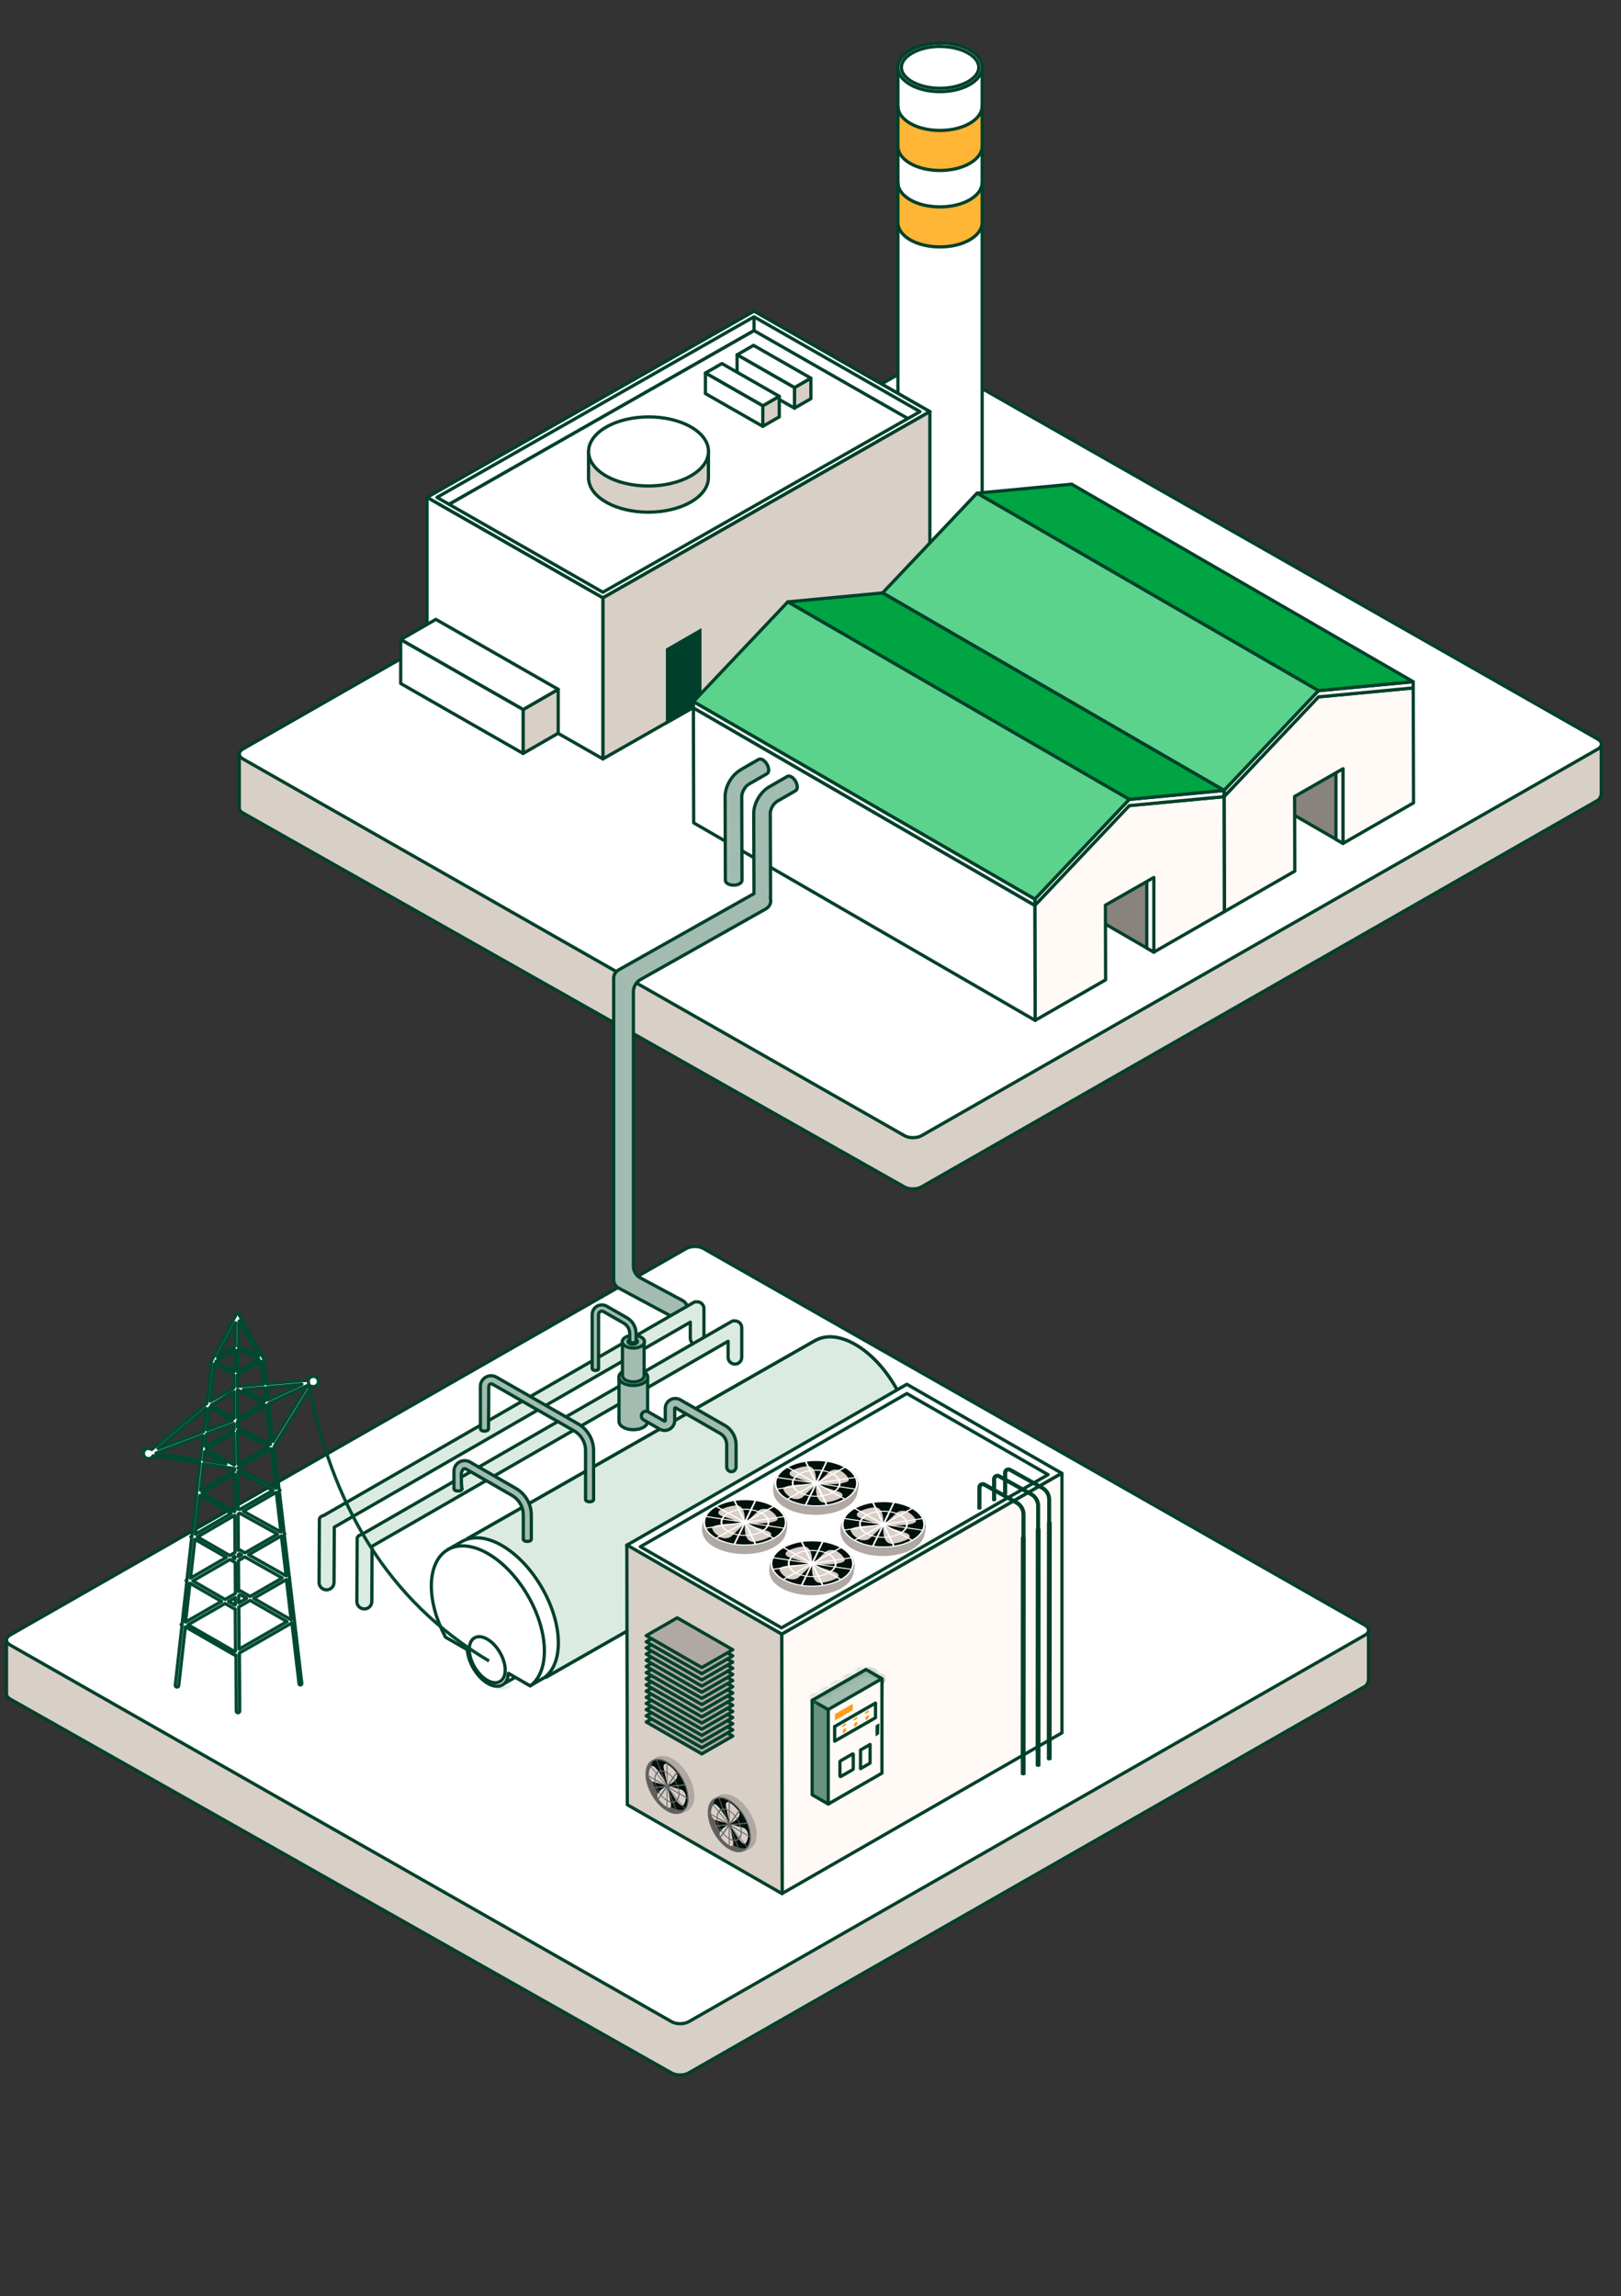 <?xml version="1.0" encoding="UTF-8"?>
<svg width="250px" height="354px" viewBox="0 0 250 354" version="1.1" xmlns="http://www.w3.org/2000/svg" xmlns:xlink="http://www.w3.org/1999/xlink">
    <rect x="0" y="0" width="250" height="354" fill="#333333" stroke="none"/>
    <title>Group</title>
    <defs>
        <rect id="path-1" x="0" y="0" width="250" height="354"></rect>
        <path d="M53.641,0.574 C55.224,-0.326 57.396,-0.199 59.804,1.18 C64.61,3.948 68.521,10.676 68.521,16.202 C68.521,19.087 67.46,21.072 65.759,21.923 L12.118,52.474 L1.42108547e-14,31.116 L53.641,0.564 L53.641,0.574 Z" id="path-3"></path>
        <path d="M8.904,21.316 C8.845,21.287 8.776,21.248 8.717,21.209 C7.047,20.25 5.671,17.962 5.553,16.006 L2.182,14.07 C0.826,11.517 0,8.72 0,6.187 C0,4.544 0.344,3.195 0.953,2.177 L0.354,1.835 L2.555,0.574 C4.128,-0.326 6.309,-0.199 8.708,1.18 C13.514,3.948 17.425,10.676 17.425,16.201 C17.425,18.734 16.609,20.573 15.263,21.561 L13.081,22.813 L12.128,22.265 L14.28,21.023 L11.862,19.634 C11.813,20.426 11.528,21.013 11.076,21.336 L8.757,22.666 L7.627,22.02 L8.875,21.306 L8.904,21.316 Z" id="path-5"></path>
        <polygon id="path-7" points="8.295 -5.68434189e-14 0 4.762 0 19.324 2.477 20.752 10.418 15.872 10.762 1.418"></polygon>
    </defs>
    <g id="Page-1" stroke="none" stroke-width="1" fill="none" fill-rule="evenodd">
        <g id="Group">
            <mask id="mask-2" fill="white">
                <use xlink:href="#path-1"></use>
            </mask>
            <g id="Rectangle"></g>
            <g id="ilustracion-3-m" mask="url(#mask-2)">
                <g transform="translate(1, 6.638)">
                    <path d="M146.104,53.416 C146.094,53.7 35.902,110.011 35.902,110.011 L35.902,117.913 C35.892,118.197 36.069,118.48 36.443,118.695 L138.467,176.356 C139.194,176.777 140.384,176.777 141.121,176.356 L245.406,116.759 C245.769,116.544 245.956,115.996 245.956,115.722 L245.956,108.036 L146.094,53.416 L146.104,53.416 Z" id="Path" stroke="#00402A" stroke-width="0.5" fill="#D8CFC7" fill-rule="nonzero" stroke-linecap="round" stroke-linejoin="round"></path>
                    <path d="M245.425,107.331 L143.401,49.25 C142.674,48.83 141.484,48.83 140.747,49.25 L36.462,108.847 C35.735,109.268 35.725,109.952 36.462,110.373 L138.487,168.454 C139.214,168.875 140.403,168.875 141.14,168.454 L245.425,108.857 C246.153,108.437 246.163,107.752 245.425,107.331 Z" id="Path" stroke="#00402A" stroke-width="0.5" fill="#FFFFFF" fill-rule="nonzero" stroke-linecap="round" stroke-linejoin="round"></path>
                    <path d="M137.484,3.746 L141.819,3.648 L141.819,3.55 L143.981,3.599 L146.143,3.55 L146.143,3.648 L150.477,3.746 L150.477,75.294 C150.477,76.252 149.828,77.211 148.561,77.944 C147.293,78.677 145.622,79.039 143.961,79.039 C142.3,79.039 140.639,78.677 139.371,77.944 C138.104,77.211 137.475,76.252 137.484,75.294 L137.484,3.746 Z" id="Path" stroke="#00402A" stroke-width="0.5" fill="#FFFFFF" fill-rule="nonzero" stroke-linecap="round" stroke-linejoin="round"></path>
                    <path d="M137.484,21.515 C137.484,22.474 138.104,23.432 139.371,24.166 C140.639,24.899 142.29,25.261 143.961,25.261 C145.632,25.261 147.283,24.899 148.561,24.166 C149.828,23.432 150.467,22.474 150.477,21.515 L150.477,27.686 C150.477,28.645 149.828,29.603 148.561,30.337 C147.293,31.07 145.622,31.432 143.961,31.432 C142.3,31.432 140.639,31.07 139.371,30.337 C138.104,29.603 137.475,28.645 137.484,27.686 L137.484,21.515 Z" id="Path" stroke="#00402A" stroke-width="0.5" fill="#FFB536" fill-rule="nonzero" stroke-linecap="round" stroke-linejoin="round"></path>
                    <path d="M137.484,9.731 C137.484,10.689 138.104,11.648 139.371,12.381 C140.639,13.114 142.29,13.476 143.961,13.476 C145.632,13.476 147.283,13.114 148.561,12.381 C149.828,11.648 150.467,10.689 150.477,9.731 L150.477,15.902 C150.477,16.86 149.828,17.819 148.561,18.552 C147.293,19.285 145.622,19.647 143.961,19.647 C142.3,19.647 140.639,19.285 139.371,18.552 C138.104,17.819 137.475,16.86 137.484,15.902 L137.484,9.731 Z" id="Path" stroke="#00402A" stroke-width="0.5" fill="#FFB536" fill-rule="nonzero" stroke-linecap="round" stroke-linejoin="round"></path>
                    <path d="M144,1.0658141e-14 C145.661,1.0658141e-14 147.322,0.362 148.59,1.095 C149.858,1.829 150.487,2.787 150.477,3.746 C150.477,4.704 149.828,5.662 148.561,6.396 C147.293,7.129 145.622,7.491 143.961,7.491 C142.3,7.491 140.639,7.129 139.371,6.396 C136.846,4.929 136.855,2.562 139.401,1.105 C140.669,0.372 142.34,0.01 144,0.01 L144,1.0658141e-14 Z" id="Path" stroke="#00402A" stroke-width="0.5" fill="#FFFFFF" fill-rule="nonzero" stroke-linecap="round" stroke-linejoin="round"></path>
                    <path d="M144,0.518 C142.359,0.518 140.816,0.88 139.666,1.545 C138.595,2.161 138.015,2.943 138.015,3.755 C138.015,4.557 138.595,5.34 139.647,5.946 C140.787,6.611 142.33,6.973 143.971,6.973 C145.612,6.973 147.155,6.611 148.305,5.946 C149.366,5.34 149.956,4.557 149.956,3.745 C149.956,2.943 149.386,2.161 148.325,1.555 C147.185,0.89 145.642,0.528 144,0.528" id="Path" stroke="none" fill="#FFFFFF" fill-rule="nonzero"></path>
                    <path d="M144,0.518 C142.359,0.518 140.816,0.88 139.666,1.545 C138.595,2.161 138.015,2.943 138.015,3.755 C138.015,4.557 138.595,5.34 139.647,5.946 C140.787,6.611 142.33,6.973 143.971,6.973 C145.612,6.973 147.155,6.611 148.305,5.946 C149.366,5.34 149.956,4.557 149.956,3.745 C149.956,2.943 149.386,2.161 148.325,1.555 C147.185,0.89 145.642,0.528 144,0.528" id="Path" stroke="#00402A" stroke-width="0.5" fill="none" stroke-linecap="round" stroke-linejoin="round"></path>
                    <polygon id="Path" stroke="#00402A" stroke-width="0.5" fill="#FFFFFF" fill-rule="nonzero" stroke-linecap="round" stroke-linejoin="round" points="115.293 41.339 142.408 56.83 91.981 85.543 64.855 70.052"></polygon>
                    <polygon id="Path" stroke="#00402A" stroke-width="0.5" fill="#FFFFFF" fill-rule="nonzero" stroke-linecap="round" stroke-linejoin="round" points="115.293 41.339 115.293 42.209 115.293 44.341 67.489 71.558 75.46 76.106 64.855 70.052"></polygon>
                    <polygon id="Path" stroke="#00402A" stroke-width="0.5" fill="#FFFFFF" fill-rule="nonzero" stroke-linecap="round" stroke-linejoin="round" points="139.784 58.326 91.981 85.543 67.489 71.558 115.293 44.341"></polygon>
                    <path d="M89.779,62.971 L95.941,62.825 L95.941,62.678 L99.018,62.746 L102.094,62.678 L102.094,62.825 L108.256,62.971 L108.256,67.01 C108.256,68.37 107.342,69.739 105.524,70.775 C103.715,71.812 101.347,72.331 98.978,72.331 C96.61,72.331 94.251,71.812 92.452,70.766 C90.654,69.729 89.76,68.36 89.769,67.001 L89.769,62.962 L89.779,62.971 Z" id="Path" stroke="#00402A" stroke-width="0.5" fill="#D8CFC7" fill-rule="nonzero" stroke-linecap="round" stroke-linejoin="round"></path>
                    <path d="M99.057,57.641 C101.425,57.641 103.784,58.16 105.583,59.206 C107.381,60.243 108.276,61.612 108.266,62.971 C108.266,64.331 107.352,65.7 105.534,66.736 C103.725,67.773 101.357,68.291 98.988,68.291 C96.619,68.291 94.261,67.773 92.462,66.736 C88.865,64.653 88.885,61.279 92.502,59.206 C94.31,58.169 96.678,57.641 99.047,57.641 L99.057,57.641 Z" id="Path" stroke="#00402A" stroke-width="0.5" fill="#FFFFFF" fill-rule="nonzero" stroke-linecap="round" stroke-linejoin="round"></path>
                    <path d="M64.855,70.052 L91.971,85.543 L142.408,56.83 L115.293,41.339 L64.855,70.052 Z M66.389,70.052 L115.293,42.209 L140.885,56.83 L91.981,84.672 L66.389,70.052 Z" id="Shape" stroke="#00402A" stroke-width="0.5" fill="#FFFFFF" fill-rule="nonzero" stroke-linecap="round" stroke-linejoin="round"></path>
                    <polygon id="Path" stroke="#00402A" stroke-width="0.5" fill="#D8CFC7" fill-rule="nonzero" stroke-linecap="round" stroke-linejoin="round" points="142.408 56.83 142.408 81.66 91.981 110.373 91.981 85.543"></polygon>
                    <polygon id="Path" stroke="#00402A" stroke-width="0.5" fill="#FFFFFF" fill-rule="nonzero" stroke-linecap="round" stroke-linejoin="round" points="91.981 110.373 64.855 94.882 64.855 70.052 91.981 85.543"></polygon>
                    <polygon id="Path" stroke="#00402A" stroke-width="0.5" fill="#D8CFC7" fill-rule="nonzero" stroke-linecap="round" stroke-linejoin="round" points="124.059 54.835 121.524 56.292 121.524 53.123 124.059 51.666"></polygon>
                    <polygon id="Path" stroke="#00402A" stroke-width="0.5" fill="#FFFFFF" fill-rule="nonzero" stroke-linecap="round" stroke-linejoin="round" points="112.679 48.067 115.214 46.61 124.059 51.666 121.524 53.123"></polygon>
                    <polygon id="Path" stroke="#00402A" stroke-width="0.5" fill="#FFFFFF" fill-rule="nonzero" stroke-linecap="round" stroke-linejoin="round" points="121.524 56.292 112.679 51.245 112.679 48.067 121.524 53.123"></polygon>
                    <polygon id="Path" stroke="#00402A" stroke-width="0.5" fill="#D8CFC7" fill-rule="nonzero" stroke-linecap="round" stroke-linejoin="round" points="119.185 57.641 118.644 57.944 116.639 59.099 116.639 55.93 119.185 54.463"></polygon>
                    <polygon id="Path" stroke="#00402A" stroke-width="0.5" fill="#FFFFFF" fill-rule="nonzero" stroke-linecap="round" stroke-linejoin="round" points="107.794 50.874 110.339 49.417 119.185 54.463 116.639 55.93"></polygon>
                    <polygon id="Path" stroke="#00402A" stroke-width="0.5" fill="#FFFFFF" fill-rule="nonzero" stroke-linecap="round" stroke-linejoin="round" points="116.639 59.099 107.794 54.042 107.794 50.874 116.639 55.93"></polygon>
                    <polygon id="Path" stroke="#00402A" stroke-width="0.5" fill="#D8CFC7" fill-rule="nonzero" stroke-linecap="round" stroke-linejoin="round" points="85.091 106.412 83.961 107.067 79.676 109.532 79.676 102.764 85.091 99.644"></polygon>
                    <polygon id="Path" stroke="#00402A" stroke-width="0.5" fill="#FFFFFF" fill-rule="nonzero" stroke-linecap="round" stroke-linejoin="round" points="60.796 91.977 66.221 88.858 85.091 99.645 79.676 102.764"></polygon>
                    <polygon id="Path" stroke="#00402A" stroke-width="0.5" fill="#FFFFFF" fill-rule="nonzero" stroke-linecap="round" stroke-linejoin="round" points="79.676 109.532 60.796 98.745 60.796 91.977 79.676 102.764"></polygon>
                    <polygon id="Path" stroke="#00402A" stroke-width="0.5" fill="#00402A" fill-rule="nonzero" points="106.939 90.638 106.939 101.855 101.946 104.701 101.946 93.513"></polygon>
                    <polygon id="Path" stroke="#00402A" stroke-width="0.5" fill="#89837E" fill-rule="nonzero" stroke-linecap="round" stroke-linejoin="round" points="206.074 105.669 153.416 75.216 153.465 92.946 206.133 123.4"></polygon>
                    <polygon id="Path" stroke="#00402A" stroke-width="0.5" fill="#FFFFFF" fill-rule="nonzero" stroke-linecap="round" stroke-linejoin="round" points="205.032 111.253 206.133 111.889 206.133 123.4 205.032 122.774"></polygon>
                    <polygon id="Path" stroke="#00402A" stroke-width="0.5" fill="#FFFAF6" fill-rule="nonzero" stroke-linecap="round" stroke-linejoin="round" points="202.34 100.808 187.774 116.192 187.824 133.922 198.693 127.673 198.664 116.163 206.133 111.889 206.133 123.399 217.003 117.15 216.954 99.429"></polygon>
                    <polygon id="Path" stroke="#00402A" stroke-width="0.5" fill="#FFFFFF" fill-rule="nonzero" stroke-linecap="round" stroke-linejoin="round" points="202.34 99.85 216.954 98.471 216.954 99.43 202.34 100.808 187.774 116.192 187.774 115.233"></polygon>
                    <polygon id="Path" stroke="#00402A" stroke-width="0.5" fill="#00A443" fill-rule="nonzero" stroke-linecap="round" stroke-linejoin="round" points="216.954 98.471 164.285 68.018 149.681 69.397 202.34 99.85"></polygon>
                    <polygon id="Path" stroke="#00402A" stroke-width="0.5" fill="#5BD38C" fill-rule="nonzero" stroke-linecap="round" stroke-linejoin="round" points="202.339 99.85 149.681 69.397 135.116 84.78 187.774 115.234"></polygon>
                    <polygon id="Path" stroke="#00402A" stroke-width="0.5" fill="#FFFFFF" fill-rule="nonzero" stroke-linecap="round" stroke-linejoin="round" points="187.774 116.192 135.116 85.739 135.165 103.469 187.823 133.923"></polygon>
                    <polygon id="Path" stroke="#00402A" stroke-width="0.5" fill="#FFFFFF" fill-rule="nonzero" stroke-linecap="round" stroke-linejoin="round" points="187.774 116.192 135.116 85.738 135.116 84.78 187.774 115.234"></polygon>
                    <polygon id="Path" stroke="#00402A" stroke-width="0.5" fill="#89837E" fill-rule="nonzero" stroke-linecap="round" stroke-linejoin="round" points="176.905 122.431 124.236 91.977 124.285 109.708 176.954 140.162"></polygon>
                    <polygon id="Path" stroke="#00402A" stroke-width="0.5" fill="#FFFFFF" fill-rule="nonzero" stroke-linecap="round" stroke-linejoin="round" points="175.863 128.016 176.954 128.651 176.954 140.162 175.863 139.536"></polygon>
                    <polygon id="Path" stroke="#00402A" stroke-width="0.5" fill="#FFFAF6" fill-rule="nonzero" stroke-linecap="round" stroke-linejoin="round" points="173.16 117.571 158.595 132.954 158.644 150.685 169.514 144.436 169.484 132.925 176.954 128.651 176.954 140.162 187.823 133.923 187.774 116.192"></polygon>
                    <polygon id="Path" stroke="#00402A" stroke-width="0.5" fill="#FFFFFF" fill-rule="nonzero" stroke-linecap="round" stroke-linejoin="round" points="173.16 116.613 187.774 115.234 187.774 116.192 173.16 117.571 158.595 132.954 158.595 131.996"></polygon>
                    <polygon id="Path" stroke="#00402A" stroke-width="0.5" fill="#00A443" fill-rule="nonzero" stroke-linecap="round" stroke-linejoin="round" points="187.774 115.234 135.116 84.78 120.502 86.159 173.16 116.612"></polygon>
                    <polygon id="Path" stroke="#00402A" stroke-width="0.5" fill="#5BD38C" fill-rule="nonzero" stroke-linecap="round" stroke-linejoin="round" points="173.16 116.612 120.502 86.159 105.937 101.542 158.595 131.996"></polygon>
                    <polygon id="Path" stroke="#00402A" stroke-width="0.5" fill="#FFFFFF" fill-rule="nonzero" stroke-linecap="round" stroke-linejoin="round" points="158.595 132.954 105.937 102.5 105.986 120.231 158.644 150.685"></polygon>
                    <polygon id="Path" stroke="#00402A" stroke-width="0.5" fill="#FFFFFF" fill-rule="nonzero" stroke-linecap="round" stroke-linejoin="round" points="158.595 132.954 105.937 102.5 105.937 101.542 158.595 131.996"></polygon>
                    <path d="M113.209,112.055 L116.03,110.432 C116.187,110.363 116.403,110.383 116.639,110.51 C117.14,110.803 117.553,111.507 117.553,112.084 C117.553,112.339 117.465,112.524 117.337,112.632 L114.497,114.265 C113.927,114.588 113.396,115.507 113.396,116.153 L113.435,129.072 C113.435,129.297 113.307,129.473 113.062,129.619 C112.561,129.913 111.745,129.903 111.244,129.619 C110.998,129.473 110.87,129.287 110.87,129.101 C110.87,129.091 110.831,116.172 110.831,116.172 C110.831,114.617 111.843,112.857 113.209,112.075 L113.209,112.055 Z" id="Path" stroke="#00402A" stroke-width="0.5" fill="#A2BCB1" fill-rule="nonzero" stroke-linecap="round" stroke-linejoin="round"></path>
                    <path d="M110.202,190.028 C110.192,190.312 0,246.624 0,246.624 L0,254.526 C-0.009,254.809 0.167,255.093 0.541,255.308 L102.565,312.969 C103.293,313.389 104.482,313.389 105.219,312.969 L209.504,253.371 C209.868,253.156 210.054,252.609 210.054,252.335 L210.054,244.648 L110.192,190.028 L110.202,190.028 Z" id="Path" stroke="#00402A" stroke-width="0.5" fill="#D8CFC7" fill-rule="nonzero" stroke-linecap="round" stroke-linejoin="round"></path>
                    <path d="M209.514,243.944 L107.489,185.862 C106.762,185.442 105.573,185.442 104.836,185.862 L0.551,245.46 C-0.177,245.88 -0.186,246.565 0.551,246.985 L102.575,305.067 C103.303,305.487 104.492,305.487 105.229,305.067 L209.514,245.469 C210.241,245.049 210.251,244.364 209.514,243.944 Z" id="Path" stroke="#00402A" stroke-width="0.5" fill="#FFFFFF" fill-rule="nonzero" stroke-linecap="round" stroke-linejoin="round"></path>
                    <path d="M121.052,113.141 C120.816,113.004 120.61,112.984 120.443,113.062 L117.622,114.686 C116.266,115.468 115.244,117.228 115.244,118.783 C115.244,118.783 115.273,128.632 115.283,131.145 L94.398,142.91 C93.937,143.174 93.642,143.653 93.642,144.171 L93.642,190.684 C93.642,191.212 93.937,191.71 94.428,191.965 L102.782,196.434 C103.018,196.561 103.273,196.62 103.519,196.62 C104.05,196.62 104.57,196.346 104.846,195.867 C105.258,195.163 104.993,194.263 104.256,193.872 L97.76,190.39 C97.101,190.038 96.688,189.344 96.688,188.601 L96.688,146.274 C96.688,145.492 97.111,144.768 97.789,144.387 L117.121,133.492 C117.74,133.14 118.005,132.426 117.799,131.79 C117.799,131.751 117.828,131.722 117.838,131.683 L117.799,118.783 C117.799,118.089 118.29,117.238 118.9,116.886 L121.74,115.253 C121.878,115.145 121.956,114.96 121.956,114.705 C121.956,114.128 121.553,113.424 121.042,113.131 L121.052,113.141 Z" id="Path" stroke="#00402A" stroke-width="0.5" fill="#A2BCB1" fill-rule="nonzero" stroke-linecap="round" stroke-linejoin="round"></path>
                    <path d="M124.737,200.053 C126.32,199.153 128.492,199.28 130.9,200.659 C135.706,203.427 139.617,210.155 139.617,215.681 C139.617,218.566 138.556,220.551 136.855,221.402 L83.214,251.953 L71.096,230.595 L124.737,200.043 L124.737,200.053 Z" id="Path" stroke="none" fill="#FFFAF6" fill-rule="evenodd"></path>
                    <g id="Clipped" stroke="none" stroke-width="1" fill="none" fill-rule="evenodd" transform="translate(71.096, 199.48)">
                        <mask id="mask-4" fill="white">
                            <use xlink:href="#path-3"></use>
                        </mask>
                        <g id="Path"></g>
                        <path d="M13.641,26.079 L10.172,28.074 C11.302,28.485 12.334,29.238 13.386,30.079 L16.855,28.084 C15.872,27.262 14.86,26.49 13.641,26.079 Z" id="Path" stroke="#00402A" stroke-width="0.5" fill="#FFFAF6" stroke-linecap="round" stroke-linejoin="round" mask="url(#mask-4)"></path>
                    </g>
                    <path d="M124.737,200.053 C126.32,199.153 128.492,199.28 130.9,200.659 C135.706,203.427 139.617,210.155 139.617,215.681 C139.617,218.566 138.556,220.551 136.855,221.402 L83.214,251.953 L71.096,230.595 L124.737,200.043 L124.737,200.053 Z" id="Path" stroke="#00402A" stroke-width="0.5" fill="none" stroke-linecap="round" stroke-linejoin="round"></path>
                    <path d="M124.737,200.053 C126.32,199.153 128.492,199.28 130.9,200.659 C135.706,203.427 139.617,210.155 139.617,215.681 C139.617,218.566 138.556,220.551 136.855,221.402 L83.214,251.953 L71.096,230.595 L124.737,200.043 L124.737,200.053 Z" id="Path" stroke="none" fill="#DCEBE1" fill-rule="evenodd"></path>
                    <path d="M124.737,200.053 C126.32,199.153 128.492,199.28 130.9,200.659 C135.706,203.427 139.617,210.155 139.617,215.681 C139.617,218.566 138.556,220.551 136.855,221.402 L83.214,251.953 L71.096,230.595 L124.737,200.043 L124.737,200.053 Z" id="Path" stroke="#00402A" stroke-width="0.5" fill="none" stroke-linecap="round" stroke-linejoin="round"></path>
                    <path d="M76.59,251.777 C76.531,251.748 76.462,251.709 76.403,251.67 C74.732,250.711 73.357,248.423 73.239,246.467 L69.868,244.531 C68.511,241.978 67.686,239.181 67.686,236.648 C67.686,235.005 68.03,233.656 68.639,232.638 L68.04,232.296 L70.241,231.035 C71.814,230.135 73.995,230.262 76.393,231.641 C81.199,234.409 85.111,241.137 85.111,246.662 C85.111,249.195 84.295,251.034 82.949,252.022 L80.767,253.274 L79.814,252.726 L81.966,251.484 L79.548,250.095 C79.499,250.887 79.214,251.474 78.762,251.797 L76.443,253.127 L75.312,252.481 L76.56,251.767 L76.59,251.777 Z" id="Path" stroke="none" fill="#FFFFFF" fill-rule="evenodd"></path>
                    <g id="Clipped" stroke="none" stroke-width="1" fill="none" fill-rule="evenodd" transform="translate(67.686, 230.462)">
                        <mask id="mask-6" fill="white">
                            <use xlink:href="#path-5"></use>
                        </mask>
                        <g id="Path"></g>
                        <path d="M9.474,20.084 L8.157,23.497 C8.157,23.497 10.831,22.842 10.978,22.627 C11.125,22.402 12.472,21.307 12.472,21.307 L12.737,20.485 L9.484,20.084 L9.474,20.084 Z" id="Path" stroke="#00402A" stroke-width="0.5" fill="#FFFAF6" stroke-linecap="round" stroke-linejoin="round" mask="url(#mask-6)"></path>
                    </g>
                    <path d="M76.59,251.777 C76.531,251.748 76.462,251.709 76.403,251.67 C74.732,250.711 73.357,248.423 73.239,246.467 L69.868,244.531 C68.511,241.978 67.686,239.181 67.686,236.648 C67.686,235.005 68.03,233.656 68.639,232.638 L68.04,232.296 L70.241,231.035 C71.814,230.135 73.995,230.262 76.393,231.641 C81.199,234.409 85.111,241.137 85.111,246.662 C85.111,249.195 84.295,251.034 82.949,252.022 L80.767,253.274 L79.814,252.726 L81.966,251.484 L79.548,250.095 C79.499,250.887 79.214,251.474 78.762,251.797 L76.443,253.127 L75.312,252.481 L76.56,251.767 L76.59,251.777 Z" id="Path" stroke="#00402A" stroke-width="0.5" fill="none" stroke-linecap="round" stroke-linejoin="round"></path>
                    <path d="M71.076,247.719 L67.705,245.782 C66.349,243.23 65.524,240.433 65.524,237.9 C65.524,232.375 69.425,230.125 74.241,232.893 C79.047,235.66 82.959,242.389 82.959,247.914 C82.959,250.457 82.133,252.305 80.777,253.293 L77.406,251.357 C77.288,253.176 75.922,253.89 74.241,252.922 C72.57,251.963 71.194,249.675 71.076,247.719 Z" id="Path" stroke="none" fill="#FFFFFF" fill-rule="evenodd"></path>
                    <path d="M71.076,247.719 L67.705,245.782 C66.349,243.23 65.524,240.433 65.524,237.9 C65.524,232.375 69.425,230.125 74.241,232.893 C79.047,235.66 82.959,242.389 82.959,247.914 C82.959,250.457 82.133,252.305 80.777,253.293 L77.406,251.357 C77.288,253.176 75.922,253.89 74.241,252.922 C72.57,251.963 71.194,249.675 71.076,247.719 Z" id="Path" stroke="#00402A" stroke-width="0.5" fill="none" stroke-linecap="round" stroke-linejoin="round"></path>
                    <path d="M74.143,246.086 C75.666,246.966 76.914,249.098 76.914,250.848 C76.914,252.599 75.676,253.313 74.143,252.433 C72.62,251.553 71.371,249.421 71.371,247.67 C71.371,245.919 72.61,245.206 74.143,246.086 Z" id="Path" stroke="#00402A" stroke-width="0.5" fill="#FFFFFF" fill-rule="evenodd" stroke-linecap="round" stroke-linejoin="round"></path>
                    <path d="M48.256,227.71 C48.256,227.651 48.256,227.612 48.266,227.573 C48.276,227.416 48.393,227.26 48.6,227.142 C48.708,227.084 48.826,227.035 48.954,227.005 L106.074,194.126 C106.163,194.077 106.281,194.058 106.398,194.087 C106.438,194.087 106.477,194.077 106.516,194.077 C107.096,194.077 107.568,194.547 107.568,195.124 L107.568,199.691 C107.568,200.268 107.096,200.737 106.516,200.737 C105.937,200.737 105.465,200.268 105.465,199.691 L105.465,197.217 L50.556,228.824 L50.516,237.333 C50.516,237.968 50.005,238.487 49.366,238.487 C48.728,238.487 48.207,237.978 48.207,237.343 L48.256,227.719 L48.256,227.71 Z" id="Path" stroke="#00402A" stroke-width="0.5" fill="#DCEBE1" fill-rule="evenodd" stroke-linecap="round" stroke-linejoin="round"></path>
                    <path d="M54.084,230.653 C54.084,230.595 54.084,230.556 54.094,230.516 C54.103,230.36 54.221,230.203 54.428,230.086 C54.536,230.027 54.654,229.979 54.782,229.949 L111.902,197.07 C111.991,197.021 112.108,197.001 112.226,197.031 C112.266,197.031 112.305,197.021 112.344,197.021 C112.924,197.021 113.396,197.49 113.396,198.067 L113.396,202.635 C113.396,203.212 112.924,203.681 112.344,203.681 C111.764,203.681 111.293,203.212 111.293,202.635 L111.293,200.16 L56.384,231.768 L56.344,240.277 C56.344,240.912 55.833,241.431 55.194,241.431 C54.556,241.431 54.035,240.922 54.035,240.286 L54.084,230.663 L54.084,230.653 Z" id="Path" stroke="#00402A" stroke-width="0.5" fill="#DCEBE1" fill-rule="evenodd" stroke-linecap="round" stroke-linejoin="round"></path>
                    <path d="M94.467,212.444 L94.467,205.774 L98.88,205.774 L98.88,212.463 C98.909,212.806 98.693,213.158 98.241,213.422 C97.376,213.92 95.981,213.92 95.116,213.422 C94.644,213.148 94.438,212.796 94.477,212.444 L94.467,212.444 Z" id="Path" stroke="none" fill="#A2BCB1" fill-rule="evenodd"></path>
                    <path d="M94.467,212.444 L94.467,205.774 L98.88,205.774 L98.88,212.463 C98.909,212.806 98.693,213.158 98.241,213.422 C97.376,213.92 95.981,213.92 95.116,213.422 C94.644,213.148 94.438,212.796 94.477,212.444 L94.467,212.444 Z" id="Path" stroke="#00402A" stroke-width="0.5" fill="none" stroke-linecap="round" stroke-linejoin="round"></path>
                    <path d="M95.096,204.796 C95.961,204.297 97.376,204.297 98.241,204.796 C99.106,205.295 99.106,206.106 98.241,206.605 C97.376,207.104 95.961,207.104 95.096,206.605 C94.231,206.106 94.231,205.295 95.096,204.796 Z" id="Path" stroke="#00402A" stroke-width="0.5" fill="#A2BCB1" fill-rule="evenodd" stroke-linecap="round" stroke-linejoin="round"></path>
                    <path d="M94.998,205.402 L94.998,200.356 L98.339,200.356 L98.339,205.422 C98.359,205.686 98.202,205.95 97.848,206.145 C97.199,206.517 96.138,206.517 95.489,206.145 C95.136,205.94 94.968,205.666 95.008,205.402 L94.998,205.402 Z" id="Path" stroke="none" fill="#A2BCB1" fill-rule="evenodd"></path>
                    <path d="M94.998,205.402 L94.998,200.356 L98.339,200.356 L98.339,205.422 C98.359,205.686 98.202,205.95 97.848,206.145 C97.199,206.517 96.138,206.517 95.489,206.145 C95.136,205.94 94.968,205.666 95.008,205.402 L94.998,205.402 Z" id="Path" stroke="#00402A" stroke-width="0.5" fill="none" stroke-linecap="round" stroke-linejoin="round"></path>
                    <path d="M95.47,199.535 C96.138,199.153 97.229,199.153 97.897,199.535 C98.565,199.916 98.565,200.542 97.897,200.923 C97.229,201.305 96.138,201.305 95.47,200.923 C94.801,200.542 94.801,199.916 95.47,199.535 Z" id="Path" stroke="#00402A" stroke-width="0.5" fill="#A2BCB1" fill-rule="evenodd" stroke-linecap="round" stroke-linejoin="round"></path>
                    <path d="M96.069,199.906 C96.354,199.74 96.816,199.74 97.101,199.906 C97.386,200.072 97.386,200.336 97.101,200.503 C96.816,200.669 96.354,200.669 96.069,200.503 C95.784,200.336 95.784,200.072 96.069,199.906 Z" id="Path" stroke="#00402A" stroke-width="0.5" fill="#FFFFFF" fill-rule="evenodd" stroke-linecap="round" stroke-linejoin="round"></path>
                    <path d="M96.128,200.141 C96.128,200.141 96.118,200.082 96.118,200.043 L96.118,198.957 C96.118,198.302 95.764,197.706 95.204,197.373 C94.31,196.855 93.052,196.141 92.079,195.583 C91.922,195.495 91.725,195.495 91.568,195.583 C91.411,195.671 91.312,195.838 91.312,196.023 L91.312,204.326 C91.312,204.326 91.312,204.356 91.312,204.365 C91.312,204.444 91.273,204.522 91.175,204.581 C90.988,204.688 90.674,204.688 90.487,204.581 C90.408,204.542 90.369,204.483 90.349,204.434 C90.339,204.414 90.33,204.375 90.33,204.336 L90.33,196.033 C90.33,195.505 90.615,195.016 91.076,194.752 C91.538,194.488 92.108,194.488 92.57,194.752 C93.543,195.309 94.791,196.033 95.696,196.542 C96.57,197.04 97.101,197.97 97.101,198.967 L97.101,200.053 C97.101,200.053 97.101,200.082 97.101,200.102 C97.101,200.18 97.062,200.258 96.963,200.317 C96.777,200.424 96.462,200.424 96.275,200.317 C96.197,200.268 96.148,200.209 96.138,200.15 L96.128,200.141 Z" id="Path" stroke="#00402A" stroke-width="0.5" fill="#A2BCB1" fill-rule="evenodd" stroke-linecap="round" stroke-linejoin="round"></path>
                    <path d="M111.794,220.267 C112.197,220.267 112.521,219.944 112.521,219.543 L112.521,216.12 C112.521,214.888 111.863,213.744 110.782,213.128 C108.934,212.072 105.691,210.204 103.922,209.187 C103.44,208.913 102.85,208.913 102.379,209.187 C101.897,209.46 101.602,209.969 101.602,210.517 L101.602,212.375 C101.602,212.375 101.583,212.443 101.553,212.463 C101.524,212.482 101.484,212.482 101.455,212.463 C100.374,211.847 98.988,211.045 98.988,211.045 C98.644,210.849 98.202,210.967 98.005,211.309 C97.809,211.651 97.927,212.091 98.271,212.287 C98.271,212.287 99.666,213.089 100.737,213.705 C101.219,213.979 101.809,213.979 102.28,213.705 C102.762,213.431 103.057,212.922 103.057,212.375 L103.057,210.517 C103.057,210.517 103.077,210.448 103.106,210.429 C103.135,210.409 103.175,210.409 103.204,210.429 C104.58,211.221 107.794,213.069 110.064,214.37 C110.693,214.732 111.076,215.397 111.076,216.12 L111.076,219.543 C111.076,219.944 111.401,220.267 111.804,220.267 L111.794,220.267 Z" id="Path" stroke="#00402A" stroke-width="0.5" fill="#A2BCB1" fill-rule="evenodd" stroke-linecap="round" stroke-linejoin="round"></path>
                    <path d="M73.091,213.617 C73.091,213.617 73.091,213.607 73.091,213.598 L73.091,207.114 C73.091,206.527 73.406,205.989 73.917,205.696 C74.428,205.402 75.057,205.402 75.568,205.696 C78.949,207.642 84.325,210.693 88.158,212.893 C89.632,213.744 90.546,215.309 90.546,217.011 C90.546,219.905 90.546,224.521 90.546,224.521 C90.546,224.521 90.546,224.521 90.546,224.531 C90.556,224.629 90.497,224.737 90.369,224.805 C90.123,224.942 89.73,224.942 89.484,224.805 C89.357,224.727 89.288,224.629 89.307,224.531 C89.307,224.531 89.307,224.531 89.307,224.521 L89.307,217.011 C89.307,215.759 88.639,214.595 87.538,213.969 C83.706,211.769 78.339,208.717 74.949,206.771 C74.821,206.703 74.624,206.713 74.516,206.81 C74.379,206.928 74.379,207.339 74.379,207.485 C74.379,209.911 74.339,213.607 74.339,213.607 C74.339,213.607 74.339,213.617 74.339,213.627 C74.339,213.676 74.339,213.725 74.31,213.764 C74.31,213.783 74.29,213.793 74.28,213.813 C74.251,213.842 74.212,213.881 74.163,213.91 C73.917,214.047 73.524,214.047 73.278,213.91 C73.229,213.881 73.19,213.852 73.16,213.813 C73.15,213.803 73.14,213.783 73.131,213.764 C73.101,213.715 73.091,213.666 73.101,213.627 L73.091,213.617 Z" id="Path" stroke="none" fill="#A2BCB1" fill-rule="evenodd"></path>
                    <path d="M73.091,213.617 C73.091,213.617 73.091,213.607 73.091,213.598 L73.091,207.114 C73.091,206.527 73.406,205.989 73.917,205.696 C74.428,205.402 75.057,205.402 75.568,205.696 C78.949,207.642 84.325,210.693 88.158,212.893 C89.632,213.744 90.546,215.309 90.546,217.011 C90.546,219.905 90.546,224.521 90.546,224.521 C90.546,224.521 90.546,224.521 90.546,224.531 C90.556,224.629 90.497,224.737 90.369,224.805 C90.123,224.942 89.73,224.942 89.484,224.805 C89.357,224.727 89.288,224.629 89.307,224.531 C89.307,224.531 89.307,224.531 89.307,224.521 L89.307,217.011 C89.307,215.759 88.639,214.595 87.538,213.969 C83.706,211.769 78.339,208.717 74.949,206.771 C74.821,206.703 74.624,206.713 74.516,206.81 C74.379,206.928 74.379,207.339 74.379,207.485 C74.379,209.911 74.339,213.607 74.339,213.607 C74.339,213.607 74.339,213.617 74.339,213.627 C74.339,213.676 74.339,213.725 74.31,213.764 C74.31,213.783 74.29,213.793 74.28,213.813 C74.251,213.842 74.212,213.881 74.163,213.91 C73.917,214.047 73.524,214.047 73.278,213.91 C73.229,213.881 73.19,213.852 73.16,213.813 C73.15,213.803 73.14,213.783 73.131,213.764 C73.101,213.715 73.091,213.666 73.101,213.627 L73.091,213.617 Z" id="Path" stroke="#00402A" stroke-width="0.5" fill="none" stroke-linecap="round" stroke-linejoin="round"></path>
                    <path d="M69.013,222.869 C69.013,222.869 69.013,222.859 69.013,222.849 C69.013,222.849 69.013,222.624 69.013,220.199 C69.013,219.612 69.327,219.074 69.838,218.781 C70.349,218.487 70.978,218.487 71.489,218.781 C74.87,220.727 74.723,220.639 78.556,222.839 C80.03,223.69 80.944,225.255 80.944,226.956 C80.944,229.851 80.944,230.634 80.944,230.634 C80.944,230.634 80.944,230.634 80.944,230.643 C80.954,230.741 80.895,230.849 80.767,230.917 C80.521,231.054 80.128,231.054 79.882,230.917 C79.755,230.839 79.686,230.741 79.706,230.643 C79.706,230.643 79.706,230.643 79.706,230.634 C79.706,230.634 79.706,229.851 79.706,226.956 C79.706,225.705 79.037,224.541 77.936,223.915 C74.104,221.715 74.251,221.803 70.87,219.856 C70.742,219.788 70.595,219.788 70.467,219.856 C70.339,219.925 70.143,220.453 70.143,220.59 C70.143,223.015 70.261,222.849 70.261,222.849 C70.261,222.849 70.261,222.859 70.261,222.869 C70.261,222.917 70.261,222.966 70.231,223.005 C70.231,223.025 70.212,223.035 70.202,223.054 C70.172,223.084 70.133,223.123 70.084,223.152 C69.838,223.289 69.445,223.289 69.199,223.152 C69.15,223.123 69.111,223.093 69.081,223.054 C69.072,223.045 69.062,223.025 69.052,223.005 C69.022,222.957 69.013,222.908 69.022,222.869 L69.013,222.869 Z" id="Path" stroke="none" fill="#A2BCB1" fill-rule="evenodd"></path>
                    <path d="M69.013,222.869 C69.013,222.869 69.013,222.859 69.013,222.849 C69.013,222.849 69.013,222.624 69.013,220.199 C69.013,219.612 69.327,219.074 69.838,218.781 C70.349,218.487 70.978,218.487 71.489,218.781 C74.87,220.727 74.723,220.639 78.556,222.839 C80.03,223.69 80.944,225.255 80.944,226.956 C80.944,229.851 80.944,230.634 80.944,230.634 C80.944,230.634 80.944,230.634 80.944,230.643 C80.954,230.741 80.895,230.849 80.767,230.917 C80.521,231.054 80.128,231.054 79.882,230.917 C79.755,230.839 79.686,230.741 79.706,230.643 C79.706,230.643 79.706,230.643 79.706,230.634 C79.706,230.634 79.706,229.851 79.706,226.956 C79.706,225.705 79.037,224.541 77.936,223.915 C74.104,221.715 74.251,221.803 70.87,219.856 C70.742,219.788 70.595,219.788 70.467,219.856 C70.339,219.925 70.143,220.453 70.143,220.59 C70.143,223.015 70.261,222.849 70.261,222.849 C70.261,222.849 70.261,222.859 70.261,222.869 C70.261,222.917 70.261,222.966 70.231,223.005 C70.231,223.025 70.212,223.035 70.202,223.054 C70.172,223.084 70.133,223.123 70.084,223.152 C69.838,223.289 69.445,223.289 69.199,223.152 C69.15,223.123 69.111,223.093 69.081,223.054 C69.072,223.045 69.062,223.025 69.052,223.005 C69.022,222.957 69.013,222.908 69.022,222.869 L69.013,222.869 Z" id="Path" stroke="#00402A" stroke-width="0.5" fill="none" stroke-linecap="round" stroke-linejoin="round"></path>
                    <path d="M21.907,216.668 C21.465,216.668 21.111,217.02 21.111,217.46 C21.111,217.9 21.465,218.252 21.907,218.252 C22.222,218.252 22.487,218.067 22.624,217.812 L29.838,218.927 L29.337,223.436 L29.18,223.524 L29.327,223.612 L28.59,230.203 L28.433,230.291 L28.57,230.369 L27.833,236.971 L27.686,237.059 L27.823,237.137 L27.086,243.738 L26.939,243.826 L27.077,243.905 L26.035,253.185 C26.015,253.332 26.123,253.459 26.271,253.479 C26.418,253.498 26.546,253.391 26.565,253.244 L27.588,244.188 L35.273,248.599 L35.303,248.579 L35.391,248.53 L35.44,257.176 C35.44,257.322 35.558,257.44 35.706,257.44 C35.853,257.44 35.971,257.313 35.971,257.176 L35.922,248.227 L44.02,243.582 L45.121,252.961 C45.121,253.068 45.219,253.156 45.327,253.156 L45.357,253.156 C45.416,253.156 45.465,253.117 45.504,253.068 C45.543,253.019 45.543,252.97 45.543,252.912 L44.423,243.347 L43.637,236.638 L43.676,236.609 L43.627,236.58 L42.841,229.91 L42.929,229.861 L42.841,229.812 L42.064,223.181 L42.182,223.113 L42.045,223.035 L41.268,216.453 L41.416,216.365 L41.327,216.316 L46.998,207.084 C47.096,207.123 47.204,207.153 47.322,207.153 C47.765,207.153 48.118,206.8 48.118,206.36 C48.118,205.92 47.765,205.568 47.322,205.568 C46.949,205.568 46.644,205.822 46.546,206.165 L40.118,206.732 L39.676,203.016 L39.912,202.879 L39.597,202.732 L35.932,196.189 L35.932,196.17 C35.932,196.053 35.853,195.945 35.735,195.906 C35.617,195.877 35.489,195.935 35.43,196.043 L31.656,203.123 L31.656,203.143 L31.47,203.25 L31.617,203.338 L30.9,209.744 L22.398,216.854 C22.261,216.756 22.094,216.697 21.917,216.697 L21.936,216.697 L21.907,216.668 Z M31.568,210.008 L34.408,208.316 L35.086,207.935 L35.116,212.042 L31.578,210.008 L31.568,210.008 Z M35.617,207.651 L35.656,207.651 L39.656,209.656 L35.637,211.964 L35.607,207.661 L35.617,207.651 Z M35.145,219.24 L35.126,219.24 L30.851,216.786 L35.116,214.272 L35.145,217.812 L35.145,219.25 L35.145,219.24 Z M35.656,213.949 L40.374,216.404 L35.676,219.103 L35.647,214.35 L35.647,213.94 L35.666,213.94 L35.656,213.949 Z M35.116,213.734 L30.644,216.365 L30.851,214.458 L35.106,212.864 L35.106,213.715 L35.116,213.734 Z M34.821,212.404 L30.929,213.861 L31.312,210.39 L34.821,212.404 Z M38.929,202.928 L35.607,204.845 L35.715,201.422 L38.929,202.928 Z M35.647,212.502 L40.01,209.998 L40.718,216.062 L35.647,213.421 L35.627,213.421 L35.627,212.502 L35.647,212.502 Z M35.951,232.932 L36.256,233.098 L35.765,233.372 L35.765,233.03 L35.951,232.922 L35.951,232.932 Z M34.949,233.499 L35.234,233.333 L35.234,233.665 L34.949,233.499 Z M35.745,220.287 L41.081,223.162 L35.981,226.086 L35.833,226.008 L35.804,226.027 L35.715,226.076 L35.686,220.316 L35.765,220.277 L35.745,220.287 Z M35.971,226.673 L41.809,229.9 L36.787,232.785 L35.941,232.306 L35.755,232.413 L35.725,226.81 L35.981,226.663 L35.971,226.673 Z M36.767,233.401 L42.526,236.658 L37.573,239.504 L36.04,238.624 L36.01,238.643 L35.804,238.76 L35.774,233.978 L36.777,233.401 L36.767,233.401 Z M37.032,239.807 L35.814,240.501 L35.814,239.386 L36.059,239.24 L37.042,239.797 L37.032,239.807 Z M35.293,239.69 L35.293,240.804 L35.234,240.834 L34.251,240.276 L35.283,239.69 L35.293,239.69 Z M35.293,239.064 L33.72,239.973 L28.747,237.108 L34.467,233.812 L35.273,234.272 L35.303,239.054 L35.293,239.064 Z M34.438,233.196 L29.455,230.33 L35.175,227.005 L35.214,227.035 L35.244,232.726 L34.428,233.196 L34.438,233.196 Z M35.165,226.428 L30.172,223.563 L35.185,220.639 L35.214,226.399 L35.145,226.428 L35.165,226.428 Z M35.106,204.864 L32.305,203.25 L35.214,201.49 L35.106,204.864 Z M39.951,209.314 L36.531,207.602 L39.715,207.319 L39.951,209.314 Z M30.575,217.177 L33.858,219.054 L30.428,218.526 L30.575,217.177 Z M30.398,214.086 L23.381,216.707 L30.792,210.507 L30.389,214.077 L30.398,214.086 Z M31.45,209.412 L32.099,203.632 L35.096,205.353 L35.096,207.338 L31.45,209.412 Z M32.511,202.615 L35.342,197.304 L35.224,200.972 L32.511,202.615 Z M35.755,200.942 L35.882,197.031 L38.9,202.429 L35.755,200.952 L35.755,200.942 Z M35.617,205.343 L39.244,203.26 L39.656,206.781 L35.637,207.143 L35.617,207.143 L35.617,205.343 Z M40.148,207.28 L45.563,206.791 L40.374,209.206 L40.148,207.28 Z M40.443,209.764 L46.428,206.976 L41.121,215.612 L40.443,209.764 Z M35.696,219.661 L40.816,216.727 L41.534,222.829 L35.774,219.729 L35.745,219.749 L35.715,219.768 L35.715,219.68 L35.696,219.661 Z M36.531,226.37 L41.612,223.445 L42.33,229.577 L36.521,226.36 L36.531,226.37 Z M37.337,233.069 L42.398,230.164 L43.126,236.335 L37.347,233.069 L37.337,233.069 Z M43.175,236.902 L43.902,243.112 L38.133,239.797 L43.175,236.902 Z M43.263,243.386 L35.873,247.631 L35.833,241.117 L37.583,240.11 L43.273,243.386 L43.263,243.386 Z M35.283,241.421 L35.322,247.934 L35.204,248.002 L28,243.865 L33.71,240.589 L35.224,241.46 L35.253,241.44 L35.283,241.421 Z M33.16,240.267 L27.617,243.455 L28.295,237.47 L33.17,240.276 L33.16,240.267 Z M28.384,236.677 L29.062,230.692 L33.917,233.489 L28.384,236.677 Z M34.654,226.712 L29.14,229.91 L29.819,223.934 L34.654,226.712 Z M35.185,220.062 L29.917,223.142 L30.369,219.045 L35.126,219.778 L35.175,219.807 L35.175,220.062 L35.185,220.062 Z M30.074,216.893 L29.897,218.458 L23.057,217.402 L30.32,214.683 L30.094,216.717 L29.936,216.805 L30.084,216.893 L30.074,216.893 Z" id="Shape" stroke="#004930" stroke-width="0.5" fill="#FFFFFF" fill-rule="nonzero" stroke-linejoin="round"></path>
                    <path d="M46.506,206.145 C50.035,225.235 58.752,240.149 74.418,249.46" id="Path" stroke="#004930" stroke-width="0.5" fill="none" stroke-linejoin="round"></path>
                    <polygon id="Path" stroke="#00402A" stroke-width="0.5" fill="#FFFFFF" fill-rule="nonzero" stroke-linecap="round" stroke-linejoin="round" points="162.752 220.512 119.529 245.342 95.637 231.622 138.86 206.791"></polygon>
                    <polygon id="Path" stroke="#00402A" stroke-width="0.5" fill="#FFFFFF" fill-rule="nonzero" stroke-linecap="round" stroke-linejoin="round" points="160.639 220.727 119.529 244.345 97.76 231.837 138.86 208.219"></polygon>
                    <polygon id="Path" stroke="#00402A" stroke-width="0.5" fill="#D8CFC7" fill-rule="nonzero" stroke-linecap="round" stroke-linejoin="round" points="119.637 285.341 95.745 271.62 95.676 231.563 119.588 245.332"></polygon>
                    <polygon id="Path" stroke="#00402A" stroke-width="0.5" fill="#FFFAF6" fill-rule="nonzero" stroke-linecap="round" stroke-linejoin="round" points="119.647 285.292 119.578 245.323 162.782 220.502 162.782 260.53"></polygon>
                    <polygon id="Path" stroke="none" fill="#699282" fill-rule="evenodd" points="132.551 250.761 124.256 255.523 124.256 270.085 126.733 271.513 134.674 266.633 135.018 252.179"></polygon>
                    <g id="Clipped" stroke="none" stroke-width="1" fill="none" fill-rule="evenodd" transform="translate(124.256, 250.761)">
                        <mask id="mask-8" fill="white">
                            <use xlink:href="#path-7"></use>
                        </mask>
                        <g id="Path"></g>
                        <polygon id="Path" stroke="#00402A" stroke-width="0.5" fill="#A2BCB1" stroke-linecap="round" stroke-linejoin="round" mask="url(#mask-8)" points="8.098 -0.802 -0.796 4.312 2.919 6.444 11.813 1.339"></polygon>
                    </g>
                    <polygon id="Path" stroke="#00402A" stroke-width="0.5" fill="none" stroke-linecap="round" stroke-linejoin="round" points="132.551 250.761 124.256 255.523 124.256 270.085 126.733 271.513 134.674 266.633 135.018 252.179"></polygon>
                    <polygon id="Path" stroke="none" fill="#FFFAF6" fill-rule="evenodd" points="135.018 252.178 126.733 256.941 126.733 271.513 135.018 266.75"></polygon>
                    <polygon id="Path" stroke="#00402A" stroke-width="0.5" fill="none" stroke-linecap="round" stroke-linejoin="round" points="135.018 252.178 126.733 256.941 126.733 271.513 135.018 266.75"></polygon>
                    <polygon id="Path" stroke="#00402A" stroke-width="0.5" fill="#FFFAF6" fill-rule="evenodd" stroke-linecap="round" stroke-linejoin="round" points="134.025 255.944 127.725 259.562 127.725 261.821 134.025 258.203"></polygon>
                    <path d="M132.728,257.87 C132.885,257.782 133.003,257.851 133.003,258.027 C133.003,258.203 132.875,258.418 132.728,258.506 C132.57,258.594 132.452,258.525 132.452,258.349 C132.452,258.173 132.58,257.958 132.728,257.87 Z" id="Path" stroke="none" fill="#FF9C1A" fill-rule="evenodd"></path>
                    <polygon id="Path" stroke="none" fill="#FF9C1A" fill-rule="evenodd" points="132.993 257.029 132.403 257.381 132.403 257.665 132.993 257.322"></polygon>
                    <path d="M130.978,258.868 C131.136,258.78 131.253,258.848 131.253,259.024 C131.253,259.2 131.126,259.415 130.978,259.503 C130.821,259.591 130.703,259.523 130.703,259.347 C130.703,259.171 130.831,258.956 130.978,258.868 Z" id="Path" stroke="none" fill="#FF9C1A" fill-rule="evenodd"></path>
                    <polygon id="Path" stroke="none" fill="#FF9C1A" fill-rule="evenodd" points="131.214 258.056 130.625 258.398 130.625 258.692 131.214 258.349"></polygon>
                    <path d="M129.229,259.875 C129.386,259.787 129.504,259.855 129.504,260.031 C129.504,260.207 129.376,260.422 129.229,260.51 C129.072,260.598 128.954,260.53 128.954,260.354 C128.954,260.178 129.081,259.963 129.229,259.875 Z" id="Path" stroke="none" fill="#FF9C1A" fill-rule="evenodd"></path>
                    <polygon id="Path" stroke="none" fill="#FF9C1A" fill-rule="evenodd" points="129.494 259.024 128.905 259.366 128.905 259.66 129.494 259.318"></polygon>
                    <polygon id="Path" stroke="#00402A" stroke-width="0.5" fill="#FFFAF6" fill-rule="evenodd" stroke-linecap="round" stroke-linejoin="round" points="133.19 262.329 131.715 263.18 131.715 266.055 133.19 265.205"></polygon>
                    <path d="M130.585,263.845 C130.585,263.845 130.575,263.796 130.556,263.787 C130.536,263.777 130.506,263.777 130.487,263.787 C130.143,263.982 129.013,264.638 128.649,264.843 C128.58,264.882 128.541,264.95 128.541,265.029 L128.541,267.18 C128.541,267.18 128.56,267.239 128.59,267.258 C128.619,267.278 128.649,267.278 128.678,267.258 C129.062,267.043 130.123,266.427 130.477,266.232 C130.546,266.192 130.595,266.114 130.595,266.036 C130.595,265.606 130.595,264.266 130.595,263.855 L130.585,263.845 Z" id="Path" stroke="#00402A" stroke-width="0.5" fill="#FFFAF6" fill-rule="evenodd" stroke-linecap="round" stroke-linejoin="round"></path>
                    <polygon id="Path" stroke="none" fill="#00402A" fill-rule="evenodd" points="134.575 259.073 134.035 259.386 134.035 261.029 134.084 261.058 134.575 260.716 134.624 259.103"></polygon>
                    <polygon id="Path" stroke="none" fill="#FF9C1A" fill-rule="evenodd" points="130.516 256.061 127.774 257.636 127.774 258.614 130.516 257.039"></polygon>
                    <path d="M154.113,219.72 C154.369,219.573 154.683,219.573 154.939,219.72 C156.629,220.688 158.005,221.412 159.922,222.517 C160.659,222.937 161.121,223.729 161.121,224.58 L161.121,227.944 C161.17,228.013 161.209,228.091 161.209,228.179 L161.19,260.726 C161.19,260.726 161.19,260.716 161.19,260.706 L161.219,260.706 C161.219,260.736 161.209,260.775 161.19,260.804 L161.19,262.447 C161.19,262.447 161.19,262.447 161.19,262.437 L161.219,262.437 C161.219,262.467 161.209,262.496 161.19,262.535 L161.19,264.54 C161.19,264.54 161.19,264.569 161.19,264.589 C161.19,264.638 161.15,264.687 161.081,264.726 C160.934,264.804 160.698,264.804 160.561,264.726 C160.492,264.687 160.452,264.628 160.452,264.579 C160.452,264.569 160.452,264.56 160.452,264.54 L160.452,262.535 C160.452,262.535 160.413,262.467 160.413,262.437 L160.443,262.437 L160.443,262.457 L160.443,260.804 C160.443,260.804 160.413,260.745 160.413,260.706 L160.443,260.706 C160.443,260.706 160.443,260.716 160.443,260.726 L160.462,228.169 C160.462,228.111 160.472,228.062 160.502,228.013 C160.502,227.338 160.502,225.695 160.502,224.57 C160.502,223.945 160.167,223.358 159.617,223.045 C157.701,221.94 156.325,221.226 154.634,220.248 C154.575,220.209 154.497,220.209 154.438,220.248 C154.379,220.287 154.339,220.346 154.339,220.424 L154.339,223.661 C154.339,223.68 154.339,223.71 154.32,223.729 C154.32,223.729 154.31,223.749 154.3,223.749 C154.29,223.768 154.271,223.778 154.241,223.798 C154.123,223.866 153.917,223.866 153.799,223.798 C153.779,223.788 153.76,223.768 153.74,223.749 C153.74,223.749 153.73,223.739 153.72,223.729 C153.71,223.71 153.701,223.68 153.701,223.661 C153.701,223.661 153.701,221.637 153.701,220.424 C153.701,220.13 153.858,219.857 154.113,219.71 L154.113,219.72 Z" id="Path" stroke="none" fill="#00402A" fill-rule="evenodd"></path>
                    <path d="M152.413,220.698 C152.669,220.551 152.983,220.551 153.239,220.698 C154.929,221.666 156.305,222.389 158.221,223.495 C158.959,223.915 159.421,224.707 159.421,225.558 L159.421,228.981 C159.46,229.04 159.489,229.108 159.489,229.177 L159.47,261.723 C159.47,261.723 159.47,261.714 159.47,261.704 L159.499,261.704 C159.499,261.704 159.489,261.772 159.47,261.802 L159.47,263.445 C159.47,263.445 159.47,263.445 159.47,263.435 L159.499,263.435 C159.499,263.435 159.489,263.503 159.47,263.533 L159.47,265.537 C159.47,265.537 159.47,265.567 159.47,265.586 C159.47,265.635 159.43,265.684 159.362,265.723 C159.214,265.801 158.978,265.801 158.841,265.723 C158.772,265.684 158.733,265.625 158.733,265.577 C158.733,265.567 158.733,265.557 158.733,265.537 L158.733,263.533 C158.733,263.533 158.693,263.464 158.693,263.435 L158.723,263.435 C158.723,263.435 158.723,263.454 158.723,263.464 L158.723,261.811 C158.723,261.811 158.693,261.753 158.693,261.714 L158.723,261.714 C158.723,261.714 158.723,261.723 158.723,261.733 L158.742,229.177 C158.742,229.108 158.772,229.049 158.801,228.991 C158.801,228.306 158.801,226.673 158.801,225.558 C158.801,224.932 158.467,224.345 157.917,224.032 C156,222.927 154.624,222.213 152.934,221.235 C152.875,221.196 152.796,221.196 152.737,221.235 C152.678,221.275 152.639,221.333 152.639,221.412 C152.639,222.624 152.639,224.649 152.639,224.649 C152.639,224.668 152.639,224.697 152.62,224.717 C152.62,224.717 152.61,224.737 152.6,224.737 C152.59,224.756 152.57,224.766 152.541,224.786 C152.423,224.854 152.217,224.854 152.099,224.786 C152.079,224.776 152.059,224.756 152.04,224.737 C152.04,224.737 152.03,224.727 152.02,224.717 C152.01,224.697 152,224.668 152,224.649 C152,224.649 152,222.624 152,221.412 C152,221.118 152.158,220.844 152.413,220.698 Z" id="Path" stroke="none" fill="#00402A" fill-rule="evenodd"></path>
                    <path d="M150.153,221.988 C150.408,221.842 150.723,221.842 150.978,221.988 C152.669,222.957 154.045,223.68 155.961,224.785 C156.698,225.206 157.16,225.998 157.16,226.849 C157.16,227.993 157.16,229.675 157.16,230.331 C157.18,230.379 157.19,230.428 157.19,230.487 L157.17,263.034 C157.17,263.034 157.17,263.024 157.17,263.014 L157.199,263.014 C157.199,263.014 157.19,263.083 157.17,263.112 L157.17,264.755 C157.17,264.755 157.17,264.755 157.17,264.745 L157.199,264.745 C157.199,264.745 157.19,264.814 157.17,264.843 L157.17,266.848 C157.17,266.848 157.17,266.877 157.17,266.897 C157.17,266.946 157.131,266.995 157.062,267.034 C156.914,267.112 156.678,267.112 156.541,267.034 C156.472,266.995 156.433,266.936 156.433,266.887 C156.433,266.877 156.433,266.867 156.433,266.848 L156.433,264.843 C156.433,264.843 156.393,264.775 156.393,264.745 L156.423,264.745 L156.423,264.765 L156.423,263.112 C156.423,263.112 156.393,263.053 156.393,263.014 L156.423,263.014 C156.423,263.014 156.423,263.024 156.423,263.034 L156.443,230.477 C156.443,230.389 156.482,230.311 156.531,230.243 L156.531,226.849 C156.531,226.223 156.197,225.636 155.647,225.323 C153.73,224.218 152.354,223.504 150.664,222.526 C150.605,222.487 150.526,222.487 150.467,222.526 C150.408,222.565 150.369,222.624 150.369,222.702 C150.369,223.915 150.369,225.939 150.369,225.939 C150.369,225.959 150.369,225.988 150.349,226.008 C150.349,226.008 150.339,226.027 150.33,226.027 C150.32,226.047 150.3,226.057 150.271,226.076 C150.153,226.145 149.946,226.145 149.828,226.076 C149.809,226.067 149.789,226.047 149.769,226.027 C149.769,226.027 149.76,226.018 149.75,226.008 C149.74,225.988 149.73,225.959 149.73,225.939 C149.73,225.939 149.73,223.915 149.73,222.702 C149.73,222.409 149.887,222.135 150.143,221.988 L150.153,221.988 Z" id="Path" stroke="none" fill="#00402A" fill-rule="evenodd"></path>
                    <path d="M119.116,232.325 C118.32,232.971 117.976,233.655 117.946,233.763 C117.946,233.763 117.425,236.218 118.801,237.137 C118.821,237.147 118.831,237.157 118.85,237.166 C118.968,237.245 119.096,237.323 119.234,237.401 C121.769,238.809 125.298,239.513 127.833,238.105 C129.317,237.284 130.88,236.54 130.742,234.438 C130.713,233.528 130.084,232.629 128.846,231.934 C126.683,230.731 123.381,230.555 120.885,231.406 C120.885,231.406 119.774,231.797 119.136,232.316 L119.116,232.325 Z" id="Path" stroke="none" fill="#00100B" fill-rule="nonzero"></path>
                    <path d="M124.236,234.604 L127.774,235.758 C128.04,235.846 128.236,235.993 128.295,236.159 C128.374,236.365 128.256,236.58 127.981,236.727 C127.529,236.961 126.742,237.284 125.681,237.401 C123.941,237.607 124.246,234.604 124.246,234.604 L124.236,234.604 Z" id="Path" stroke="none" fill="#D8CFC7" fill-rule="nonzero"></path>
                    <path d="M124.236,234.604 L126.31,232.639 C126.467,232.492 126.733,232.384 127.037,232.345 C127.411,232.306 127.794,232.365 128.05,232.521 C128.462,232.766 129.042,233.206 129.268,233.802 C129.632,234.771 124.236,234.604 124.236,234.604 Z" id="Path" stroke="none" fill="#D8CFC7" fill-rule="nonzero"></path>
                    <path d="M124.236,234.604 L120.698,233.45 C120.433,233.362 120.236,233.216 120.177,233.049 C120.099,232.844 120.217,232.629 120.492,232.482 C120.944,232.247 121.73,231.925 122.792,231.807 C124.531,231.602 124.226,234.604 124.226,234.604 L124.236,234.604 Z" id="Path" stroke="none" fill="#D8CFC7" fill-rule="nonzero"></path>
                    <path d="M124.236,234.604 L122.163,236.57 C122.005,236.717 121.74,236.824 121.435,236.863 C121.062,236.903 120.679,236.844 120.423,236.687 C120.01,236.443 119.43,236.003 119.204,235.406 C118.841,234.438 124.236,234.604 124.236,234.604 Z" id="Path" stroke="none" fill="#D8CFC7" fill-rule="nonzero"></path>
                    <path d="M128.698,238.262 C130.172,237.44 130.88,236.413 130.742,234.311 C130.742,234.369 130.742,234.428 130.742,234.487 C130.742,234.526 130.742,234.565 130.742,234.594 C130.742,234.653 130.723,234.712 130.713,234.77 C130.713,234.8 130.703,234.819 130.693,234.849 C130.664,234.966 130.625,235.083 130.575,235.201 C130.575,235.22 130.566,235.24 130.556,235.259 C130.281,235.866 129.72,236.433 128.865,236.912 C126.34,238.32 122.241,238.32 119.725,236.912 C119.588,236.834 119.46,236.756 119.342,236.677 C118.113,235.866 117.642,234.819 117.917,233.832 C117.917,233.832 117.917,233.832 117.917,233.822 C117.239,235.807 117.789,237.088 119.155,237.998 C119.175,238.008 119.185,238.017 119.204,238.027 C119.322,238.105 119.45,238.184 119.588,238.262 C122.113,239.67 126.212,239.67 128.728,238.262 L128.698,238.262 Z" id="Path" stroke="none" fill="#B0A9A3" fill-rule="nonzero"></path>
                    <path d="M128.826,236.961 C131.342,235.563 131.342,233.294 128.826,231.895 C126.31,230.497 122.221,230.497 119.715,231.895 C117.199,233.294 117.199,235.563 119.715,236.961 C122.231,238.36 126.32,238.36 128.826,236.961 Z M130.241,235.24 L127.941,234.898 C128.069,234.594 128.069,234.272 127.941,233.969 L130.241,233.626 C130.467,234.154 130.467,234.712 130.241,235.24 Z M124.541,234.164 L125.307,232.58 C125.789,232.658 126.241,232.805 126.624,233 L124.541,234.154 L124.541,234.164 Z M126.821,233.118 C127.185,233.333 127.44,233.587 127.588,233.851 L124.737,234.272 L126.821,233.118 Z M124.256,234.125 L123.489,232.541 C123.991,232.482 124.511,232.482 125.013,232.541 L124.246,234.125 L124.256,234.125 Z M127.656,234.008 C127.764,234.291 127.764,234.575 127.656,234.858 L124.816,234.438 L127.656,234.017 L127.656,234.008 Z M130.163,233.47 L127.863,233.812 C127.706,233.519 127.421,233.245 127.027,233.01 L128.718,232.071 C129.416,232.482 129.907,232.961 130.172,233.47 L130.163,233.47 Z M128.502,231.954 L126.811,232.893 C126.389,232.678 125.887,232.521 125.366,232.423 L125.986,231.142 C126.9,231.289 127.764,231.563 128.502,231.954 Z M125.71,231.103 L125.091,232.384 C124.541,232.316 123.971,232.316 123.421,232.384 L122.801,231.103 C123.755,230.976 124.757,230.976 125.71,231.103 Z M120.01,231.954 C120.747,231.563 121.612,231.289 122.526,231.142 L123.145,232.423 C122.624,232.511 122.123,232.668 121.701,232.893 L120.01,231.954 Z M121.897,233 C122.29,232.805 122.742,232.658 123.214,232.58 L123.981,234.164 L121.897,233.01 L121.897,233 Z M124.737,234.575 L127.588,234.995 C127.44,235.259 127.185,235.514 126.821,235.729 L124.737,234.575 Z M127.027,235.846 C127.421,235.612 127.706,235.338 127.863,235.044 L130.163,235.387 C129.897,235.895 129.406,236.374 128.708,236.785 L127.018,235.846 L127.027,235.846 Z M120.01,236.893 L121.701,235.954 C122.123,236.179 122.624,236.325 123.145,236.423 L122.526,237.704 C121.612,237.558 120.747,237.284 120.01,236.893 Z M123.774,234.575 L121.691,235.729 C121.327,235.514 121.072,235.259 120.924,234.995 L123.774,234.575 Z M120.855,234.849 C120.747,234.565 120.747,234.281 120.855,233.998 L123.696,234.418 L120.855,234.839 L120.855,234.849 Z M123.981,234.692 L123.214,236.277 C122.733,236.198 122.28,236.052 121.897,235.856 L123.981,234.702 L123.981,234.692 Z M124.256,234.731 L125.022,236.316 C124.521,236.374 124,236.374 123.499,236.316 L124.266,234.731 L124.256,234.731 Z M122.801,237.743 L123.421,236.462 C123.971,236.531 124.541,236.531 125.091,236.462 L125.71,237.743 C124.757,237.871 123.764,237.871 122.801,237.743 Z M128.502,236.893 C127.764,237.284 126.9,237.558 125.986,237.704 L125.366,236.423 C125.887,236.335 126.389,236.179 126.811,235.954 L128.502,236.893 Z M126.615,235.846 C126.221,236.042 125.769,236.189 125.298,236.267 L124.531,234.682 L126.615,235.836 L126.615,235.846 Z M123.774,234.272 L120.924,233.851 C121.072,233.587 121.327,233.333 121.691,233.118 L123.774,234.272 Z M119.804,232.061 L121.494,233 C121.101,233.235 120.816,233.509 120.659,233.802 L118.359,233.46 C118.624,232.951 119.116,232.472 119.814,232.061 L119.804,232.061 Z M118.28,233.616 L120.58,233.959 C120.452,234.262 120.452,234.585 120.58,234.888 L118.28,235.23 C118.054,234.702 118.054,234.145 118.28,233.616 Z M118.349,235.387 L120.649,235.044 C120.806,235.338 121.091,235.612 121.484,235.846 L119.794,236.785 C119.096,236.374 118.605,235.895 118.339,235.387 L118.349,235.387 Z" id="Shape" stroke="none" fill="#FFFFFF" fill-rule="nonzero"></path>
                    <path d="M130.104,226.292 C129.308,226.937 128.964,227.622 128.934,227.729 C128.934,227.729 128.413,230.184 129.789,231.103 C129.809,231.113 129.819,231.123 129.838,231.133 C129.956,231.211 130.084,231.289 130.222,231.367 C132.757,232.776 136.285,233.48 138.821,232.071 C140.305,231.25 141.868,230.507 141.73,228.404 C141.701,227.495 141.072,226.595 139.833,225.901 C137.671,224.698 134.369,224.522 131.873,225.372 C131.873,225.372 130.762,225.764 130.123,226.282 L130.104,226.292 Z" id="Path" stroke="none" fill="#00100B" fill-rule="nonzero"></path>
                    <path d="M135.224,228.57 L138.762,229.724 C139.027,229.812 139.224,229.959 139.283,230.125 C139.362,230.33 139.244,230.545 138.968,230.692 C138.516,230.927 137.73,231.25 136.669,231.367 C134.929,231.572 135.234,228.57 135.234,228.57 L135.224,228.57 Z" id="Path" stroke="none" fill="#D8CFC7" fill-rule="nonzero"></path>
                    <path d="M135.224,228.57 L137.298,226.604 C137.455,226.458 137.72,226.35 138.025,226.311 C138.398,226.272 138.782,226.33 139.037,226.487 C139.45,226.731 140.03,227.171 140.256,227.768 C140.62,228.736 135.224,228.57 135.224,228.57 Z" id="Path" stroke="none" fill="#D8CFC7" fill-rule="nonzero"></path>
                    <path d="M135.224,228.57 L131.686,227.416 C131.42,227.328 131.224,227.181 131.165,227.015 C131.086,226.81 131.204,226.595 131.479,226.448 C131.932,226.213 132.718,225.891 133.779,225.773 C135.519,225.568 135.214,228.57 135.214,228.57 L135.224,228.57 Z" id="Path" stroke="none" fill="#D8CFC7" fill-rule="nonzero"></path>
                    <path d="M135.224,228.57 L133.15,230.536 C132.993,230.683 132.728,230.79 132.423,230.829 C132.05,230.868 131.666,230.81 131.411,230.653 C130.998,230.409 130.418,229.969 130.192,229.372 C129.828,228.404 135.224,228.57 135.224,228.57 Z" id="Path" stroke="none" fill="#D8CFC7" fill-rule="nonzero"></path>
                    <path d="M139.676,232.218 C141.15,231.397 141.858,230.37 141.72,228.267 C141.72,228.326 141.72,228.384 141.72,228.443 C141.72,228.482 141.72,228.521 141.72,228.551 C141.72,228.609 141.701,228.668 141.691,228.727 C141.691,228.756 141.681,228.776 141.671,228.805 C141.642,228.922 141.602,229.04 141.553,229.157 C141.553,229.177 141.543,229.196 141.534,229.216 C141.258,229.822 140.698,230.389 139.843,230.869 C137.317,232.277 133.219,232.277 130.703,230.869 C130.566,230.79 130.438,230.712 130.32,230.634 C129.091,229.822 128.62,228.776 128.895,227.788 C128.895,227.788 128.895,227.788 128.895,227.778 C128.217,229.763 128.767,231.045 130.133,231.954 C130.153,231.964 130.163,231.974 130.182,231.983 C130.3,232.062 130.428,232.14 130.566,232.218 C133.091,233.626 137.19,233.626 139.706,232.218 L139.676,232.218 Z" id="Path" stroke="none" fill="#B0A9A3" fill-rule="nonzero"></path>
                    <path d="M139.814,230.918 C142.33,229.519 142.33,227.25 139.814,225.852 C137.298,224.453 133.209,224.453 130.703,225.852 C128.187,227.25 128.187,229.519 130.703,230.918 C133.219,232.316 137.307,232.316 139.814,230.918 Z M141.229,229.196 L138.929,228.854 C139.057,228.551 139.057,228.228 138.929,227.925 L141.229,227.583 C141.455,228.111 141.455,228.668 141.229,229.196 Z M135.529,228.121 L136.295,226.536 C136.777,226.614 137.229,226.761 137.612,226.957 L135.529,228.111 L135.529,228.121 Z M137.809,227.074 C138.172,227.289 138.428,227.544 138.575,227.808 L135.725,228.228 L137.809,227.074 Z M135.244,228.081 L134.477,226.497 C134.978,226.438 135.499,226.438 136,226.497 L135.234,228.081 L135.244,228.081 Z M138.644,227.964 C138.752,228.248 138.752,228.531 138.644,228.815 L135.804,228.394 L138.644,227.974 L138.644,227.964 Z M141.15,227.426 L138.85,227.768 C138.693,227.475 138.408,227.201 138.015,226.967 L139.705,226.028 C140.403,226.438 140.895,226.918 141.16,227.426 L141.15,227.426 Z M139.489,225.91 L137.799,226.849 C137.376,226.634 136.875,226.478 136.354,226.38 L136.973,225.099 C137.887,225.245 138.752,225.519 139.489,225.91 Z M136.698,225.06 L136.079,226.341 C135.529,226.272 134.959,226.272 134.408,226.341 L133.789,225.06 C134.742,224.932 135.745,224.932 136.698,225.06 Z M130.998,225.91 C131.735,225.519 132.6,225.245 133.514,225.099 L134.133,226.38 C133.612,226.468 133.111,226.624 132.688,226.849 L130.998,225.91 Z M132.885,226.957 C133.278,226.761 133.73,226.614 134.202,226.536 L134.968,228.121 L132.885,226.967 L132.885,226.957 Z M135.725,228.531 L138.575,228.952 C138.428,229.216 138.172,229.47 137.809,229.685 L135.725,228.531 Z M138.015,229.803 C138.408,229.568 138.693,229.294 138.85,229.001 L141.15,229.343 C140.885,229.852 140.393,230.331 139.696,230.741 L138.005,229.803 L138.015,229.803 Z M130.998,230.849 L132.688,229.91 C133.111,230.135 133.612,230.282 134.133,230.38 L133.514,231.661 C132.6,231.514 131.735,231.24 130.998,230.849 Z M134.762,228.531 L132.678,229.685 C132.315,229.47 132.059,229.216 131.912,228.952 L134.762,228.531 Z M131.843,228.805 C131.735,228.522 131.735,228.238 131.843,227.954 L134.683,228.375 L131.843,228.795 L131.843,228.805 Z M134.968,228.649 L134.202,230.233 C133.72,230.155 133.268,230.008 132.885,229.812 L134.968,228.658 L134.968,228.649 Z M135.244,228.688 L136.01,230.272 C135.509,230.331 134.988,230.331 134.487,230.272 L135.253,228.688 L135.244,228.688 Z M133.789,231.7 L134.408,230.419 C134.959,230.487 135.529,230.487 136.079,230.419 L136.698,231.7 C135.745,231.827 134.752,231.827 133.789,231.7 Z M139.489,230.849 C138.752,231.24 137.887,231.514 136.973,231.661 L136.354,230.38 C136.875,230.292 137.376,230.135 137.799,229.91 L139.489,230.849 Z M137.602,229.803 C137.209,229.998 136.757,230.145 136.285,230.223 L135.519,228.639 L137.602,229.793 L137.602,229.803 Z M134.762,228.228 L131.912,227.808 C132.059,227.544 132.315,227.289 132.678,227.074 L134.762,228.228 Z M130.791,226.018 L132.482,226.957 C132.089,227.191 131.804,227.465 131.646,227.759 L129.347,227.416 C129.612,226.908 130.104,226.429 130.801,226.018 L130.791,226.018 Z M129.268,227.573 L131.568,227.915 C131.44,228.218 131.44,228.541 131.568,228.844 L129.268,229.187 C129.042,228.658 129.042,228.101 129.268,227.573 Z M129.337,229.343 L131.637,229.001 C131.794,229.294 132.079,229.568 132.472,229.803 L130.782,230.741 C130.084,230.331 129.592,229.852 129.327,229.343 L129.337,229.343 Z" id="Shape" stroke="none" fill="#FFFFFF" fill-rule="nonzero"></path>
                    <path d="M108.747,225.988 C107.951,226.634 107.607,227.318 107.578,227.426 C107.578,227.426 107.057,229.881 108.433,230.8 C108.452,230.81 108.462,230.819 108.482,230.829 C108.6,230.907 108.728,230.986 108.865,231.064 C111.401,232.472 114.929,233.176 117.465,231.768 C118.949,230.947 120.511,230.203 120.374,228.101 C120.344,227.191 119.715,226.291 118.477,225.597 C116.315,224.394 113.013,224.218 110.516,225.069 C110.516,225.069 109.406,225.46 108.767,225.978 L108.747,225.988 Z" id="Path" stroke="none" fill="#00100B" fill-rule="nonzero"></path>
                    <path d="M113.868,228.267 L117.406,229.421 C117.671,229.509 117.868,229.656 117.927,229.822 C118.005,230.027 117.887,230.243 117.612,230.389 C117.16,230.624 116.374,230.947 115.312,231.064 C113.573,231.269 113.878,228.267 113.878,228.267 L113.868,228.267 Z" id="Path" stroke="none" fill="#D8CFC7" fill-rule="nonzero"></path>
                    <path d="M113.868,228.267 L115.941,226.302 C116.099,226.155 116.364,226.047 116.669,226.008 C117.042,225.969 117.425,226.028 117.681,226.184 C118.094,226.429 118.674,226.869 118.9,227.465 C119.263,228.433 113.868,228.267 113.868,228.267 Z" id="Path" stroke="none" fill="#D8CFC7" fill-rule="nonzero"></path>
                    <path d="M113.868,228.267 L110.33,227.113 C110.064,227.025 109.868,226.878 109.809,226.712 C109.73,226.507 109.848,226.292 110.123,226.145 C110.575,225.91 111.362,225.588 112.423,225.47 C114.163,225.265 113.858,228.267 113.858,228.267 L113.868,228.267 Z" id="Path" stroke="none" fill="#D8CFC7" fill-rule="nonzero"></path>
                    <path d="M113.868,228.267 L111.794,230.233 C111.637,230.38 111.371,230.487 111.067,230.526 C110.693,230.565 110.31,230.507 110.054,230.35 C109.642,230.106 109.062,229.666 108.836,229.069 C108.472,228.101 113.868,228.267 113.868,228.267 Z" id="Path" stroke="none" fill="#D8CFC7" fill-rule="nonzero"></path>
                    <path d="M118.33,231.915 C119.804,231.093 120.511,230.067 120.374,227.964 C120.374,228.023 120.374,228.081 120.374,228.14 C120.374,228.179 120.374,228.218 120.374,228.247 C120.374,228.306 120.354,228.365 120.344,228.424 C120.344,228.453 120.335,228.472 120.325,228.502 C120.295,228.619 120.256,228.736 120.207,228.854 C120.207,228.873 120.197,228.893 120.187,228.913 C119.912,229.519 119.352,230.086 118.497,230.565 C115.971,231.974 111.873,231.974 109.357,230.565 C109.219,230.487 109.091,230.409 108.973,230.331 C107.745,229.519 107.273,228.472 107.548,227.485 C107.548,227.485 107.548,227.485 107.548,227.475 C106.87,229.46 107.421,230.741 108.787,231.651 C108.806,231.661 108.816,231.67 108.836,231.68 C108.954,231.758 109.081,231.837 109.219,231.915 C111.745,233.323 115.843,233.323 118.359,231.915 L118.33,231.915 Z" id="Path" stroke="none" fill="#B0A9A3" fill-rule="nonzero"></path>
                    <path d="M118.457,230.614 C120.973,229.216 120.973,226.947 118.457,225.548 C115.941,224.15 111.853,224.15 109.347,225.548 C106.831,226.947 106.831,229.216 109.347,230.614 C111.863,232.013 115.951,232.013 118.457,230.614 Z M119.873,228.893 L117.573,228.551 C117.701,228.247 117.701,227.925 117.573,227.622 L119.873,227.279 C120.099,227.807 120.099,228.365 119.873,228.893 Z M114.172,227.817 L114.939,226.233 C115.421,226.311 115.873,226.458 116.256,226.653 L114.172,227.807 L114.172,227.817 Z M116.453,226.771 C116.816,226.986 117.072,227.24 117.219,227.504 L114.369,227.925 L116.453,226.771 Z M113.887,227.778 L113.121,226.194 C113.622,226.135 114.143,226.135 114.644,226.194 L113.878,227.778 L113.887,227.778 Z M117.288,227.661 C117.396,227.944 117.396,228.228 117.288,228.512 L114.448,228.091 L117.288,227.671 L117.288,227.661 Z M119.794,227.123 L117.494,227.465 C117.337,227.172 117.052,226.898 116.659,226.663 L118.349,225.724 C119.047,226.135 119.539,226.614 119.804,227.123 L119.794,227.123 Z M118.133,225.607 L116.443,226.546 C116.02,226.331 115.519,226.174 114.998,226.076 L115.617,224.795 C116.531,224.942 117.396,225.216 118.133,225.607 Z M115.342,224.756 L114.723,226.037 C114.172,225.969 113.602,225.969 113.052,226.037 L112.433,224.756 C113.386,224.629 114.389,224.629 115.342,224.756 Z M109.642,225.607 C110.379,225.216 111.244,224.942 112.158,224.795 L112.777,226.076 C112.256,226.164 111.755,226.321 111.332,226.546 L109.642,225.607 Z M111.529,226.653 C111.922,226.458 112.374,226.311 112.846,226.233 L113.612,227.817 L111.529,226.663 L111.529,226.653 Z M114.369,228.228 L117.219,228.648 C117.072,228.913 116.816,229.167 116.453,229.382 L114.369,228.228 Z M116.659,229.499 C117.052,229.265 117.337,228.991 117.494,228.697 L119.794,229.04 C119.529,229.548 119.037,230.027 118.34,230.438 L116.649,229.499 L116.659,229.499 Z M109.642,230.546 L111.332,229.607 C111.755,229.832 112.256,229.978 112.777,230.076 L112.158,231.357 C111.244,231.211 110.379,230.937 109.642,230.546 Z M113.406,228.228 L111.322,229.382 C110.959,229.167 110.703,228.913 110.556,228.648 L113.406,228.228 Z M110.487,228.502 C110.379,228.218 110.379,227.935 110.487,227.651 L113.327,228.071 L110.487,228.492 L110.487,228.502 Z M113.612,228.345 L112.846,229.93 C112.364,229.851 111.912,229.705 111.529,229.509 L113.612,228.355 L113.612,228.345 Z M113.887,228.384 L114.654,229.969 C114.153,230.027 113.632,230.027 113.131,229.969 L113.897,228.384 L113.887,228.384 Z M112.433,231.397 L113.052,230.115 C113.602,230.184 114.172,230.184 114.723,230.115 L115.342,231.397 C114.389,231.524 113.396,231.524 112.433,231.397 Z M118.133,230.546 C117.396,230.937 116.531,231.211 115.617,231.357 L114.998,230.076 C115.519,229.988 116.02,229.832 116.443,229.607 L118.133,230.546 Z M116.246,229.499 C115.853,229.695 115.401,229.842 114.929,229.92 L114.163,228.336 L116.246,229.49 L116.246,229.499 Z M113.406,227.925 L110.556,227.504 C110.703,227.24 110.959,226.986 111.322,226.771 L113.406,227.925 Z M109.435,225.715 L111.126,226.653 C110.733,226.888 110.448,227.162 110.29,227.455 L107.991,227.113 C108.256,226.605 108.747,226.125 109.445,225.715 L109.435,225.715 Z M107.912,227.27 L110.212,227.612 C110.084,227.915 110.084,228.238 110.212,228.541 L107.912,228.883 C107.686,228.355 107.686,227.798 107.912,227.27 Z M107.981,229.04 L110.281,228.697 C110.438,228.991 110.723,229.265 111.116,229.499 L109.425,230.438 C108.728,230.027 108.236,229.548 107.971,229.04 L107.981,229.04 Z" id="Shape" stroke="none" fill="#FFFFFF" fill-rule="nonzero"></path>
                    <path d="M119.735,219.944 C118.939,220.59 118.595,221.274 118.565,221.382 C118.565,221.382 118.045,223.837 119.421,224.756 C119.44,224.766 119.45,224.776 119.47,224.785 C119.588,224.864 119.715,224.942 119.853,225.02 C122.389,226.428 125.917,227.132 128.452,225.724 C129.936,224.903 131.499,224.159 131.362,222.057 C131.332,221.147 130.703,220.248 129.465,219.553 C127.303,218.35 124,218.174 121.504,219.025 C121.504,219.025 120.393,219.416 119.755,219.935 L119.735,219.944 Z" id="Path" stroke="none" fill="#00100B" fill-rule="nonzero"></path>
                    <path d="M124.855,222.223 L128.393,223.377 C128.659,223.465 128.855,223.612 128.914,223.778 C128.993,223.983 128.875,224.199 128.6,224.345 C128.148,224.58 127.362,224.903 126.3,225.02 C124.561,225.225 124.865,222.223 124.865,222.223 L124.855,222.223 Z" id="Path" stroke="none" fill="#D8CFC7" fill-rule="nonzero"></path>
                    <path d="M124.855,222.223 L126.929,220.258 C127.086,220.111 127.352,220.003 127.656,219.964 C128.03,219.925 128.413,219.984 128.669,220.14 C129.081,220.385 129.661,220.825 129.887,221.421 C130.251,222.39 124.855,222.223 124.855,222.223 Z" id="Path" stroke="none" fill="#D8CFC7" fill-rule="nonzero"></path>
                    <path d="M124.855,222.223 L121.317,221.069 C121.052,220.981 120.855,220.834 120.796,220.668 C120.718,220.463 120.836,220.248 121.111,220.101 C121.563,219.866 122.349,219.543 123.411,219.426 C125.15,219.221 124.846,222.223 124.846,222.223 L124.855,222.223 Z" id="Path" stroke="none" fill="#D8CFC7" fill-rule="nonzero"></path>
                    <path d="M124.855,222.223 L122.782,224.189 C122.624,224.336 122.359,224.443 122.054,224.483 C121.681,224.522 121.298,224.463 121.042,224.307 C120.629,224.062 120.05,223.622 119.823,223.025 C119.46,222.057 124.855,222.223 124.855,222.223 Z" id="Path" stroke="none" fill="#D8CFC7" fill-rule="nonzero"></path>
                    <path d="M129.308,225.871 C130.782,225.049 131.489,224.023 131.352,221.92 C131.352,221.979 131.352,222.037 131.352,222.096 C131.352,222.135 131.352,222.174 131.352,222.204 C131.352,222.262 131.332,222.321 131.322,222.38 C131.322,222.409 131.312,222.428 131.303,222.458 C131.273,222.575 131.234,222.693 131.185,222.81 C131.185,222.829 131.175,222.849 131.165,222.869 C130.89,223.475 130.33,224.042 129.475,224.521 C126.949,225.93 122.851,225.93 120.335,224.521 C120.197,224.443 120.069,224.365 119.951,224.287 C118.723,223.475 118.251,222.428 118.526,221.441 C118.526,221.441 118.526,221.441 118.526,221.431 C117.848,223.416 118.398,224.697 119.765,225.607 C119.784,225.617 119.794,225.626 119.814,225.636 C119.932,225.714 120.059,225.793 120.197,225.871 C122.723,227.279 126.821,227.279 129.337,225.871 L129.308,225.871 Z" id="Path" stroke="none" fill="#B0A9A3" fill-rule="nonzero"></path>
                    <path d="M129.445,224.58 C131.961,223.182 131.961,220.913 129.445,219.514 C126.929,218.116 122.841,218.116 120.334,219.514 C117.819,220.913 117.819,223.182 120.334,224.58 C122.85,225.979 126.939,225.979 129.445,224.58 Z M130.86,222.859 L128.561,222.517 C128.688,222.214 128.688,221.891 128.561,221.588 L130.86,221.245 C131.086,221.773 131.086,222.331 130.86,222.859 Z M125.16,221.783 L125.927,220.199 C126.408,220.277 126.86,220.424 127.244,220.619 L125.16,221.773 L125.16,221.783 Z M127.44,220.737 C127.804,220.952 128.059,221.206 128.207,221.47 L125.357,221.891 L127.44,220.737 Z M124.875,221.744 L124.108,220.16 C124.61,220.101 125.131,220.101 125.632,220.16 L124.865,221.744 L124.875,221.744 Z M128.276,221.627 C128.384,221.91 128.384,222.194 128.276,222.478 L125.435,222.057 L128.276,221.637 L128.276,221.627 Z M130.782,221.089 L128.482,221.431 C128.325,221.138 128.04,220.864 127.647,220.629 L129.337,219.69 C130.035,220.101 130.526,220.58 130.791,221.089 L130.782,221.089 Z M129.121,219.573 L127.43,220.512 C127.008,220.297 126.506,220.14 125.986,220.042 L126.605,218.761 C127.519,218.908 128.384,219.182 129.121,219.573 Z M126.33,218.722 L125.71,220.003 C125.16,219.935 124.59,219.935 124.04,220.003 L123.42,218.722 C124.374,218.595 125.376,218.595 126.33,218.722 Z M120.629,219.573 C121.366,219.182 122.231,218.908 123.145,218.761 L123.764,220.042 C123.244,220.13 122.742,220.287 122.32,220.512 L120.629,219.573 Z M122.516,220.619 C122.909,220.424 123.362,220.277 123.833,220.199 L124.6,221.783 L122.516,220.629 L122.516,220.619 Z M125.357,222.194 L128.207,222.615 C128.059,222.879 127.804,223.133 127.44,223.348 L125.357,222.194 Z M127.647,223.465 C128.04,223.231 128.325,222.957 128.482,222.663 L130.782,223.006 C130.516,223.514 130.025,223.993 129.327,224.404 L127.637,223.465 L127.647,223.465 Z M120.629,224.512 L122.32,223.573 C122.742,223.798 123.244,223.945 123.764,224.042 L123.145,225.323 C122.231,225.177 121.366,224.903 120.629,224.512 Z M124.393,222.194 L122.31,223.348 C121.946,223.133 121.691,222.879 121.543,222.615 L124.393,222.194 Z M121.475,222.468 C121.366,222.184 121.366,221.901 121.475,221.617 L124.315,222.038 L121.475,222.458 L121.475,222.468 Z M124.6,222.311 L123.833,223.896 C123.352,223.817 122.9,223.671 122.516,223.475 L124.6,222.321 L124.6,222.311 Z M124.875,222.35 L125.642,223.935 C125.14,223.993 124.619,223.993 124.118,223.935 L124.885,222.35 L124.875,222.35 Z M123.42,225.363 L124.04,224.081 C124.59,224.15 125.16,224.15 125.71,224.081 L126.33,225.363 C125.376,225.49 124.384,225.49 123.42,225.363 Z M129.121,224.512 C128.384,224.903 127.519,225.177 126.605,225.323 L125.986,224.042 C126.506,223.954 127.008,223.798 127.43,223.573 L129.121,224.512 Z M127.234,223.465 C126.841,223.661 126.389,223.808 125.917,223.886 L125.15,222.302 L127.234,223.456 L127.234,223.465 Z M124.393,221.891 L121.543,221.47 C121.691,221.206 121.946,220.952 122.31,220.737 L124.393,221.891 Z M120.423,219.681 L122.113,220.619 C121.72,220.854 121.435,221.128 121.278,221.421 L118.978,221.079 C119.244,220.571 119.735,220.091 120.433,219.681 L120.423,219.681 Z M118.9,221.236 L121.199,221.578 C121.072,221.881 121.072,222.204 121.199,222.507 L118.9,222.849 C118.674,222.321 118.674,221.764 118.9,221.236 Z M118.968,223.006 L121.268,222.663 C121.425,222.957 121.71,223.231 122.104,223.465 L120.413,224.404 C119.715,223.993 119.224,223.514 118.959,223.006 L118.968,223.006 Z" id="Shape" stroke="none" fill="#FFFFFF" fill-rule="nonzero"></path>
                    <polygon id="Path" stroke="#00402A" stroke-width="0.5" fill="#B0A9A3" fill-rule="nonzero" stroke-linecap="round" stroke-linejoin="round" points="107.234 263.777 112.01 261.029 103.44 256.11 98.664 258.858"></polygon>
                    <polygon id="Path" stroke="#00402A" stroke-width="0.5" fill="#B0A9A3" fill-rule="nonzero" stroke-linecap="round" stroke-linejoin="round" points="107.234 262.828 112.01 260.08 103.44 255.151 98.664 257.909"></polygon>
                    <polygon id="Path" stroke="#00402A" stroke-width="0.5" fill="#B0A9A3" fill-rule="nonzero" stroke-linecap="round" stroke-linejoin="round" points="107.234 261.88 112.01 259.132 103.44 254.203 98.664 256.951"></polygon>
                    <polygon id="Path" stroke="#00402A" stroke-width="0.5" fill="#B0A9A3" fill-rule="nonzero" stroke-linecap="round" stroke-linejoin="round" points="107.234 260.931 112.01 258.174 103.44 253.254 98.664 256.002"></polygon>
                    <polygon id="Path" stroke="#00402A" stroke-width="0.5" fill="#B0A9A3" fill-rule="nonzero" stroke-linecap="round" stroke-linejoin="round" points="107.234 259.973 112.01 257.225 103.44 252.306 98.664 255.054"></polygon>
                    <polygon id="Path" stroke="#00402A" stroke-width="0.5" fill="#B0A9A3" fill-rule="nonzero" stroke-linecap="round" stroke-linejoin="round" points="107.234 259.024 112.01 256.276 103.44 251.357 98.664 254.105"></polygon>
                    <polygon id="Path" stroke="#00402A" stroke-width="0.5" fill="#B0A9A3" fill-rule="nonzero" stroke-linecap="round" stroke-linejoin="round" points="107.234 258.076 112.01 255.328 103.44 250.399 98.664 253.147"></polygon>
                    <polygon id="Path" stroke="#00402A" stroke-width="0.5" fill="#B0A9A3" fill-rule="nonzero" stroke-linecap="round" stroke-linejoin="round" points="107.234 257.127 112.01 254.379 103.44 249.45 98.664 252.198"></polygon>
                    <polygon id="Path" stroke="#00402A" stroke-width="0.5" fill="#B0A9A3" fill-rule="nonzero" stroke-linecap="round" stroke-linejoin="round" points="107.234 256.178 112.01 253.42 103.44 248.501 98.664 251.249"></polygon>
                    <polygon id="Path" stroke="#00402A" stroke-width="0.5" fill="#B0A9A3" fill-rule="nonzero" stroke-linecap="round" stroke-linejoin="round" points="107.234 255.22 112.01 252.472 103.44 247.553 98.664 250.301"></polygon>
                    <polygon id="Path" stroke="#00402A" stroke-width="0.5" fill="#B0A9A3" fill-rule="nonzero" stroke-linecap="round" stroke-linejoin="round" points="107.234 254.271 112.01 251.523 103.44 246.594 98.664 249.352"></polygon>
                    <polygon id="Path" stroke="#00402A" stroke-width="0.5" fill="#B0A9A3" fill-rule="nonzero" stroke-linecap="round" stroke-linejoin="round" points="107.234 253.323 112.01 250.575 103.44 245.646 98.664 248.394"></polygon>
                    <polygon id="Path" stroke="#00402A" stroke-width="0.5" fill="#B0A9A3" fill-rule="nonzero" stroke-linecap="round" stroke-linejoin="round" points="107.234 252.374 112.01 249.626 103.44 244.697 98.664 247.445"></polygon>
                    <polygon id="Path" stroke="#00402A" stroke-width="0.5" fill="#B0A9A3" fill-rule="nonzero" stroke-linecap="round" stroke-linejoin="round" points="107.234 251.416 112.01 248.668 103.44 243.748 98.664 246.496"></polygon>
                    <polygon id="Path" stroke="#00402A" stroke-width="0.5" fill="#B0A9A3" fill-rule="nonzero" stroke-linecap="round" stroke-linejoin="round" points="107.234 250.467 112.01 247.719 103.44 242.8 98.664 245.548"></polygon>
                    <path d="M101.858,265.058 C100.806,264.481 98.9,264.325 98.664,266.339 C98.428,268.354 99.755,271.288 101.799,272.51 C103.843,273.733 105.799,272.432 104.895,269.234 C103.991,266.036 101.858,265.068 101.858,265.068 L101.858,265.058 Z" id="Path" stroke="none" fill="#615D5A" fill-rule="nonzero"></path>
                    <path d="M102.605,264.53 C101.553,263.953 99.647,263.797 99.411,265.811 C99.175,267.826 100.502,270.76 102.546,271.982 C104.59,273.205 106.546,271.904 105.642,268.706 C104.738,265.508 102.605,264.54 102.605,264.54 L102.605,264.53 Z" id="Path" stroke="none" fill="#00100B" fill-rule="nonzero"></path>
                    <path d="M101.917,268.696 L101.357,265.9 C101.317,265.684 101.347,265.508 101.435,265.401 C101.543,265.274 101.74,265.264 101.937,265.391 C102.261,265.596 102.782,265.988 103.273,266.643 C104.079,267.709 101.907,268.696 101.907,268.696 L101.917,268.696 Z" id="Path" stroke="none" fill="#D8CFC7" fill-rule="nonzero"></path>
                    <path d="M101.917,268.696 L99.784,268.11 C99.627,268.061 99.45,267.934 99.312,267.748 C99.145,267.523 99.037,267.239 99.047,267.004 C99.057,266.633 99.136,266.075 99.46,265.694 C99.981,265.068 101.917,268.696 101.917,268.696 Z" id="Path" stroke="none" fill="#D8CFC7" fill-rule="nonzero"></path>
                    <path d="M101.917,268.696 L102.477,271.493 C102.516,271.708 102.487,271.884 102.398,271.992 C102.29,272.119 102.094,272.129 101.897,272.002 C101.573,271.796 101.052,271.405 100.56,270.75 C99.755,269.684 101.927,268.696 101.927,268.696 L101.917,268.696 Z" id="Path" stroke="none" fill="#D8CFC7" fill-rule="nonzero"></path>
                    <path d="M101.917,268.696 L104.05,269.283 C104.207,269.332 104.384,269.459 104.521,269.645 C104.688,269.87 104.796,270.153 104.787,270.388 C104.777,270.76 104.698,271.317 104.374,271.698 C103.853,272.324 101.917,268.696 101.917,268.696 Z" id="Path" stroke="none" fill="#D8CFC7" fill-rule="nonzero"></path>
                    <path d="M102.782,264.569 C101.72,263.953 100.796,263.904 99.489,264.775 C99.529,264.755 99.568,264.735 99.607,264.716 C99.637,264.706 99.656,264.687 99.686,264.677 C99.725,264.657 99.764,264.638 99.814,264.628 C99.833,264.628 99.853,264.618 99.873,264.608 C99.961,264.579 100.05,264.559 100.138,264.55 C100.158,264.55 100.167,264.55 100.187,264.55 C100.679,264.501 101.249,264.628 101.868,264.99 C103.686,266.046 105.16,268.608 105.16,270.711 C105.16,270.828 105.16,270.936 105.15,271.043 C105.062,272.119 104.561,272.804 103.823,273.009 C105.357,272.686 105.986,271.865 106.084,270.662 C106.084,270.652 106.084,270.633 106.084,270.623 C106.084,270.515 106.094,270.408 106.094,270.3 C106.094,268.197 104.62,265.635 102.801,264.579 L102.782,264.569 Z" id="Path" stroke="none" fill="#B0A9A3" fill-rule="nonzero"></path>
                    <path d="M101.858,264.99 C100.03,263.944 98.546,264.794 98.546,266.897 C98.546,269 100.03,271.562 101.858,272.608 C103.686,273.655 105.17,272.804 105.17,270.701 C105.17,268.599 103.686,266.036 101.858,264.99 Z M100.217,264.745 L100.826,266.32 C100.58,266.359 100.374,266.476 100.217,266.672 L99.155,265.362 C99.42,265.019 99.784,264.814 100.217,264.755 L100.217,264.745 Z M101.583,268.726 L100.266,268.843 C100.148,268.511 100.079,268.178 100.059,267.855 L101.573,268.726 L101.583,268.726 Z M100.069,267.689 C100.079,267.386 100.148,267.132 100.276,266.936 L101.592,268.56 L100.079,267.689 L100.069,267.689 Z M101.661,268.921 L100.905,269.997 C100.678,269.704 100.492,269.381 100.354,269.039 L101.661,268.921 Z M100.354,266.838 C100.492,266.662 100.688,266.555 100.905,266.516 L101.661,268.462 L100.354,266.838 Z M99.086,265.469 L100.148,266.78 C100.02,266.995 99.941,267.269 99.922,267.611 L98.693,266.907 C98.703,266.31 98.841,265.831 99.076,265.469 L99.086,265.469 Z M98.703,267.073 L99.932,267.777 C99.941,268.129 100.02,268.501 100.158,268.863 L99.096,268.961 C98.86,268.325 98.723,267.689 98.713,267.083 L98.703,267.073 Z M99.165,269.146 L100.226,269.049 C100.384,269.42 100.59,269.782 100.836,270.095 L100.226,270.965 C99.794,270.418 99.43,269.792 99.165,269.146 Z M101.789,272.403 C101.268,272.09 100.777,271.65 100.344,271.132 L100.954,270.261 C101.199,270.555 101.484,270.809 101.789,270.995 L101.789,272.403 Z M101.789,270.828 C101.514,270.662 101.258,270.427 101.032,270.163 L101.789,269.088 L101.789,270.828 Z M101.789,268.452 L101.032,266.506 C101.258,266.506 101.514,266.565 101.789,266.711 L101.789,268.452 Z M101.789,266.545 C101.494,266.388 101.209,266.31 100.954,266.32 L100.344,264.745 C100.777,264.726 101.268,264.843 101.789,265.137 L101.789,266.545 Z M105.022,270.545 L103.794,269.841 C103.784,269.489 103.705,269.117 103.568,268.755 L104.629,268.657 C104.865,269.293 105.003,269.929 105.013,270.535 L105.022,270.545 Z M102.133,269.058 L103.647,269.929 C103.637,270.232 103.568,270.486 103.44,270.682 L102.123,269.058 L102.133,269.058 Z M103.371,270.789 C103.234,270.965 103.037,271.073 102.821,271.112 L102.064,269.166 L103.371,270.789 Z M102.133,268.892 L103.45,268.775 C103.568,269.107 103.637,269.44 103.656,269.762 L102.143,268.892 L102.133,268.892 Z M102.064,268.706 L102.821,267.631 C103.047,267.924 103.234,268.247 103.371,268.589 L102.064,268.706 Z M104.561,268.481 L103.499,268.579 C103.342,268.208 103.135,267.846 102.89,267.533 L103.499,266.662 C103.932,267.21 104.295,267.836 104.551,268.481 L104.561,268.481 Z M101.936,265.225 C102.457,265.538 102.949,265.978 103.381,266.496 L102.772,267.366 C102.526,267.073 102.241,266.819 101.936,266.633 L101.936,265.225 Z M101.936,266.799 C102.212,266.965 102.467,267.2 102.693,267.464 L101.936,268.54 L101.936,266.799 Z M101.936,269.176 L102.693,271.122 C102.467,271.122 102.212,271.063 101.936,270.916 L101.936,269.176 Z M101.936,272.491 L101.936,271.083 C102.231,271.239 102.516,271.317 102.772,271.308 L103.381,272.882 C102.949,272.902 102.457,272.784 101.936,272.491 Z M103.509,272.863 L102.9,271.288 C103.145,271.249 103.352,271.132 103.509,270.936 L104.57,272.247 C104.305,272.589 103.941,272.794 103.509,272.853 L103.509,272.863 Z M104.639,272.159 L103.578,270.848 C103.705,270.633 103.784,270.359 103.804,270.017 L105.032,270.721 C105.022,271.317 104.885,271.797 104.649,272.159 L104.639,272.159 Z" id="Shape" stroke="none" fill="#666666" fill-rule="nonzero"></path>
                    <path d="M111.46,270.955 C110.408,270.378 108.502,270.222 108.266,272.236 C108.03,274.251 109.357,277.185 111.401,278.407 C113.445,279.63 115.401,278.329 114.497,275.131 C113.602,271.933 111.46,270.965 111.46,270.965 L111.46,270.955 Z" id="Path" stroke="none" fill="#615D5A" fill-rule="nonzero"></path>
                    <path d="M112.207,270.427 C111.155,269.85 109.249,269.694 109.013,271.708 C108.777,273.723 110.104,276.657 112.148,277.879 C114.192,279.102 116.148,277.801 115.244,274.603 C114.339,271.405 112.207,270.437 112.207,270.437 L112.207,270.427 Z" id="Path" stroke="none" fill="#00100B" fill-rule="nonzero"></path>
                    <path d="M111.519,274.593 L110.959,271.796 C110.919,271.581 110.949,271.405 111.037,271.298 C111.145,271.171 111.342,271.161 111.538,271.288 C111.863,271.493 112.384,271.884 112.875,272.54 C113.681,273.606 111.509,274.593 111.509,274.593 L111.519,274.593 Z" id="Path" stroke="none" fill="#D8CFC7" fill-rule="nonzero"></path>
                    <path d="M111.519,274.593 L109.386,274.006 C109.229,273.957 109.052,273.83 108.914,273.644 C108.747,273.419 108.639,273.136 108.649,272.901 C108.659,272.53 108.738,271.972 109.062,271.591 C109.583,270.965 111.519,274.593 111.519,274.593 Z" id="Path" stroke="none" fill="#D8CFC7" fill-rule="nonzero"></path>
                    <path d="M111.519,274.593 L112.079,277.39 C112.118,277.605 112.089,277.781 112,277.889 C111.892,278.016 111.696,278.026 111.499,277.899 C111.175,277.693 110.654,277.302 110.163,276.647 C109.357,275.581 111.529,274.593 111.529,274.593 L111.519,274.593 Z" id="Path" stroke="none" fill="#D8CFC7" fill-rule="nonzero"></path>
                    <path d="M111.519,274.593 L113.651,275.18 C113.809,275.229 113.986,275.356 114.123,275.542 C114.29,275.767 114.398,276.05 114.389,276.285 C114.379,276.657 114.3,277.214 113.976,277.596 C113.455,278.222 111.519,274.593 111.519,274.593 Z" id="Path" stroke="none" fill="#D8CFC7" fill-rule="nonzero"></path>
                    <path d="M112.384,270.466 C111.322,269.85 110.398,269.801 109.091,270.672 C109.131,270.652 109.17,270.633 109.209,270.613 C109.239,270.603 109.258,270.584 109.288,270.574 C109.327,270.554 109.366,270.535 109.416,270.525 C109.435,270.525 109.455,270.515 109.475,270.505 C109.563,270.476 109.652,270.457 109.74,270.447 C109.76,270.447 109.769,270.447 109.789,270.447 C110.28,270.398 110.851,270.525 111.47,270.887 C113.288,271.943 114.762,274.505 114.762,276.608 C114.762,276.725 114.762,276.833 114.752,276.941 C114.664,278.016 114.163,278.701 113.425,278.906 C114.959,278.584 115.588,277.762 115.686,276.559 C115.686,276.549 115.686,276.53 115.686,276.52 C115.686,276.412 115.696,276.305 115.696,276.197 C115.696,274.095 114.222,271.532 112.403,270.476 L112.384,270.466 Z" id="Path" stroke="none" fill="#B0A9A3" fill-rule="nonzero"></path>
                    <path d="M111.46,270.887 C109.632,269.841 108.148,270.691 108.148,272.794 C108.148,274.897 109.632,277.459 111.46,278.505 C113.288,279.552 114.772,278.701 114.772,276.598 C114.772,274.496 113.288,271.933 111.46,270.887 Z M109.819,270.642 L110.428,272.217 C110.182,272.256 109.976,272.373 109.819,272.569 L108.757,271.259 C109.023,270.916 109.386,270.711 109.819,270.652 L109.819,270.642 Z M111.185,274.623 L109.868,274.74 C109.75,274.408 109.681,274.075 109.661,273.752 L111.175,274.623 L111.185,274.623 Z M109.671,273.586 C109.681,273.283 109.75,273.029 109.878,272.833 L111.195,274.457 L109.681,273.586 L109.671,273.586 Z M111.263,274.818 L110.507,275.894 C110.281,275.601 110.094,275.278 109.956,274.936 L111.263,274.818 Z M109.956,272.735 C110.094,272.559 110.29,272.452 110.507,272.413 L111.263,274.359 L109.956,272.735 Z M108.688,271.366 L109.75,272.677 C109.622,272.892 109.543,273.166 109.524,273.508 L108.295,272.804 C108.305,272.207 108.443,271.728 108.679,271.366 L108.688,271.366 Z M108.305,272.97 L109.534,273.674 C109.543,274.026 109.622,274.398 109.76,274.76 L108.698,274.858 C108.462,274.222 108.325,273.586 108.315,272.98 L108.305,272.97 Z M108.767,275.043 L109.828,274.946 C109.986,275.317 110.192,275.679 110.438,275.992 L109.828,276.862 C109.396,276.315 109.032,275.689 108.767,275.043 Z M111.391,278.3 C110.87,277.987 110.379,277.547 109.946,277.029 L110.556,276.158 C110.801,276.452 111.086,276.706 111.391,276.892 L111.391,278.3 Z M111.391,276.725 C111.116,276.559 110.86,276.324 110.634,276.06 L111.391,274.985 L111.391,276.725 Z M111.391,274.349 L110.634,272.403 C110.86,272.403 111.116,272.461 111.391,272.608 L111.391,274.349 Z M111.391,272.442 C111.096,272.285 110.811,272.207 110.556,272.217 L109.946,270.642 C110.379,270.623 110.87,270.74 111.391,271.034 L111.391,272.442 Z M114.624,276.442 L113.396,275.738 C113.386,275.386 113.308,275.014 113.17,274.652 L114.231,274.554 C114.467,275.19 114.605,275.826 114.615,276.432 L114.624,276.442 Z M111.735,274.955 L113.249,275.826 C113.239,276.129 113.17,276.383 113.042,276.579 L111.725,274.955 L111.735,274.955 Z M112.973,276.686 C112.836,276.862 112.639,276.97 112.423,277.009 L111.666,275.063 L112.973,276.686 Z M111.735,274.789 L113.052,274.672 C113.17,275.004 113.239,275.337 113.258,275.659 L111.745,274.789 L111.735,274.789 Z M111.666,274.603 L112.423,273.527 C112.649,273.821 112.836,274.144 112.973,274.486 L111.666,274.603 Z M114.163,274.378 L113.101,274.476 C112.944,274.104 112.738,273.743 112.492,273.43 L113.101,272.559 C113.534,273.107 113.897,273.733 114.153,274.378 L114.163,274.378 Z M111.538,271.122 C112.059,271.435 112.551,271.875 112.983,272.393 L112.374,273.263 C112.128,272.97 111.843,272.716 111.538,272.53 L111.538,271.122 Z M111.538,272.696 C111.814,272.862 112.069,273.097 112.295,273.361 L111.538,274.437 L111.538,272.696 Z M111.538,275.073 L112.295,277.019 C112.069,277.019 111.814,276.96 111.538,276.813 L111.538,275.073 Z M111.538,278.388 L111.538,276.98 C111.833,277.136 112.118,277.214 112.374,277.205 L112.983,278.779 C112.551,278.799 112.059,278.681 111.538,278.388 Z M113.111,278.76 L112.502,277.185 C112.747,277.146 112.954,277.029 113.111,276.833 L114.172,278.143 C113.907,278.486 113.543,278.691 113.111,278.75 L113.111,278.76 Z M114.241,278.055 L113.18,276.745 C113.308,276.53 113.386,276.256 113.406,275.914 L114.634,276.618 C114.624,277.214 114.487,277.694 114.251,278.055 L114.241,278.055 Z" id="Shape" stroke="none" fill="#666666" fill-rule="nonzero"></path>
                </g>
            </g>
        </g>
    </g>
</svg>